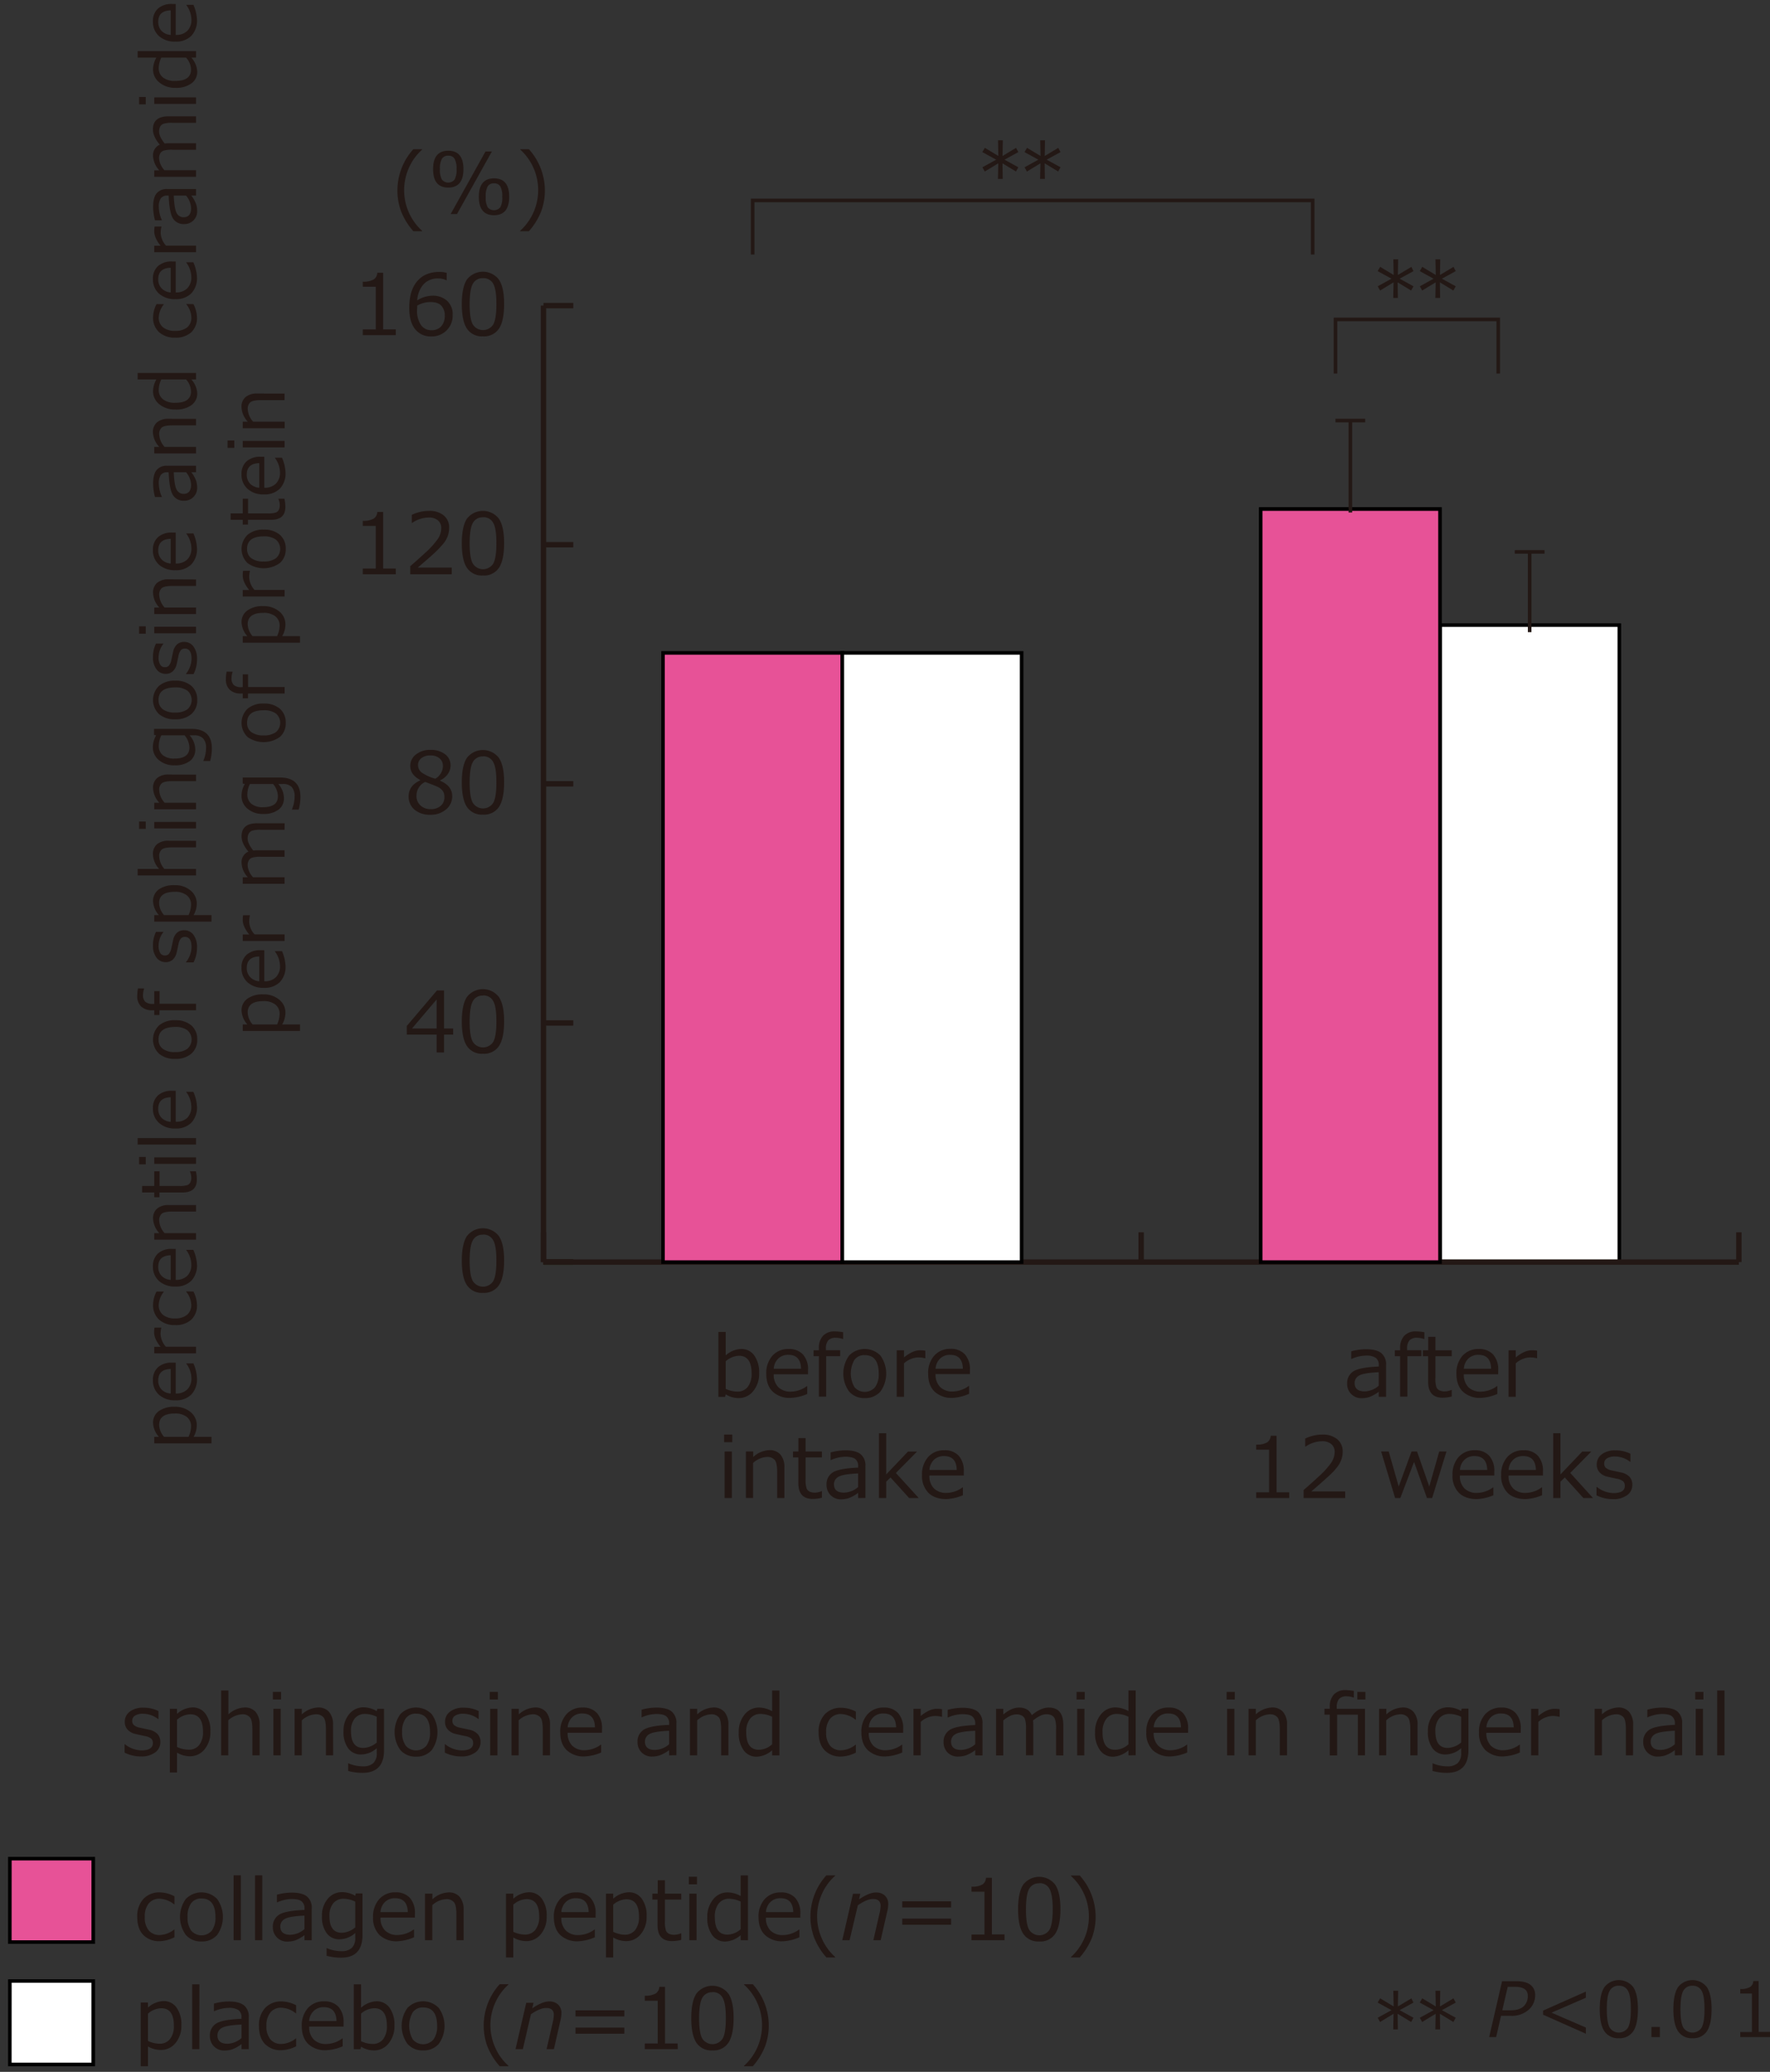 <svg id="レイヤー_1" data-name="レイヤー 1" xmlns="http://www.w3.org/2000/svg" viewBox="0 0 700 819.22"><rect x="0" y="0" width="700" height="819.22" fill="#333333" stroke="none"/><defs><style>.cls-1{fill:#fff;}.cls-2{fill:#231815;}.cls-3{fill:#e75297;}</style></defs><rect class="cls-1" x="569.5" y="247.18" width="70.91" height="251.86"/><path d="M641.12,499.75H568.79V246.47h72.33Zm-70.91-1.42H639.7V247.88H570.21Z"/><rect class="cls-2" x="213.87" y="487.26" width="2.13" height="11.78"/><rect class="cls-2" x="450.24" y="487.26" width="2.13" height="11.78"/><rect class="cls-2" x="686.62" y="487.26" width="2.13" height="11.78"/><rect class="cls-2" x="214.93" y="497.97" width="11.78" height="2.13"/><rect class="cls-2" x="214.93" y="497.97" width="11.78" height="2.13"/><rect class="cls-2" x="214.93" y="497.97" width="11.78" height="2.13"/><rect class="cls-2" x="214.93" y="403.42" width="11.78" height="2.13"/><rect class="cls-2" x="214.93" y="308.87" width="11.78" height="2.13"/><rect class="cls-2" x="214.93" y="214.32" width="11.78" height="2.13"/><rect class="cls-2" x="214.93" y="119.77" width="11.78" height="2.13"/><rect class="cls-2" x="214.93" y="497.97" width="472.75" height="2.13"/><rect class="cls-2" x="213.87" y="120.83" width="2.13" height="378.2"/><rect class="cls-3" x="262.21" y="258.16" width="70.91" height="240.88"/><path d="M333.83,499.75H261.5V257.45h72.33Zm-70.92-1.42h69.5V258.87h-69.5Z"/><rect class="cls-1" x="333.12" y="258.16" width="70.91" height="240.88"/><path d="M404.74,499.75H332.41V257.45h72.33Zm-70.91-1.42h69.49V258.87H333.83Z"/><rect class="cls-3" x="498.58" y="201.24" width="70.91" height="297.8"/><path d="M570.21,499.75H497.87V200.53h72.34Zm-70.92-1.42h69.5V202h-69.5Z"/><rect class="cls-2" x="599.06" y="217.51" width="11.78" height="1.42"/><rect class="cls-2" x="604.24" y="218.22" width="1.42" height="31.74"/><rect class="cls-2" x="528.15" y="165.58" width="11.78" height="1.42"/><rect class="cls-2" x="533.33" y="166.28" width="1.42" height="36.36"/><path class="cls-2" d="M191,511.21a7.09,7.09,0,0,1-6.37-3.09q-2-3.09-2-9.66c0-4.37.68-7.6,2-9.67a8,8,0,0,1,12.69,0q2.06,3.12,2.05,9.63c0,4.39-.67,7.61-2,9.68A7.06,7.06,0,0,1,191,511.21Zm0-23a4.29,4.29,0,0,0-4,2.21q-1.26,2.21-1.26,8.08t1.26,8.05a4.79,4.79,0,0,0,8.07,0q1.24-2.22,1.24-8.08t-1.23-8A4.27,4.27,0,0,0,191,488.17Z"/><path class="cls-2" d="M179.21,409.09h-3.6v7.07h-2.93v-7.07h-11.8v-3.42l11.93-14.05h2.8v15.06h3.6Zm-6.53-2.41V395.2l-9.75,11.48Z"/><path class="cls-2" d="M191,416.66a7.09,7.09,0,0,1-6.37-3.09q-2-3.09-2-9.66c0-4.37.68-7.6,2-9.67a8,8,0,0,1,12.69,0q2.06,3.12,2.05,9.63c0,4.39-.67,7.61-2,9.68A7.06,7.06,0,0,1,191,416.66Zm0-23a4.29,4.29,0,0,0-4,2.21q-1.26,2.21-1.26,8.08t1.26,8a4.79,4.79,0,0,0,8.07,0q1.24-2.22,1.24-8.08t-1.23-8A4.27,4.27,0,0,0,191,393.62Z"/><path class="cls-2" d="M166.15,308.59v-.19q-3.89-2.11-3.89-5.49a5.63,5.63,0,0,1,2.25-4.59,8.8,8.8,0,0,1,5.71-1.81,9.15,9.15,0,0,1,5.79,1.71,5.43,5.43,0,0,1,2.18,4.48,5.75,5.75,0,0,1-1.09,3.36,7.09,7.09,0,0,1-3,2.45v.22q4.74,2,4.74,6.09a6.62,6.62,0,0,1-2.46,5.25,9.19,9.19,0,0,1-6.16,2.09,9.33,9.33,0,0,1-6.27-2,6.62,6.62,0,0,1-2.34-5.27Q161.61,310.64,166.15,308.59Zm2,.59a6,6,0,0,0-3.44,5.47,5,5,0,0,0,1.57,3.82,5.58,5.58,0,0,0,4,1.46,5.79,5.79,0,0,0,4-1.28,4.4,4.4,0,0,0,1.47-3.51,4,4,0,0,0-.67-2.43,5.16,5.16,0,0,0-1.94-1.56Q171.78,310.52,168.14,309.18Zm7-6.46a3.59,3.59,0,0,0-1.35-2.89,5.45,5.45,0,0,0-3.61-1.12,5.55,5.55,0,0,0-3.51,1.05,3.31,3.31,0,0,0-1.36,2.76,3.68,3.68,0,0,0,1.69,3.11,17.9,17.9,0,0,0,5.15,2.28A5.91,5.91,0,0,0,175.17,302.72Z"/><path class="cls-2" d="M191,322.11a7.09,7.09,0,0,1-6.37-3.09q-2-3.09-2-9.66t2-9.67a8,8,0,0,1,12.69,0q2.06,3.12,2.05,9.64c0,4.38-.67,7.61-2,9.68A7.06,7.06,0,0,1,191,322.11Zm0-23a4.29,4.29,0,0,0-4,2.2q-1.26,2.21-1.26,8.09t1.26,8.05a4.79,4.79,0,0,0,8.07,0q1.24-2.22,1.24-8.08t-1.23-8A4.27,4.27,0,0,0,191,299.07Z"/><path class="cls-2" d="M156.54,227.06H143.48v-2.25h5.11V207.94h-5.11v-2a8.19,8.19,0,0,0,4.28-.86,3.27,3.27,0,0,0,1.45-2.66h2.32v22.38h5Z"/><path class="cls-2" d="M178.66,227.06H162.24v-3.18q2.61-2.25,5.86-5.23a34.17,34.17,0,0,0,4.83-5.24,7.9,7.9,0,0,0,1.58-4.53,3.86,3.86,0,0,0-1.33-3.13,5.42,5.42,0,0,0-3.61-1.12,11.78,11.78,0,0,0-6.56,2.12h-.16v-3.18a15.69,15.69,0,0,1,6.8-1.56,8.78,8.78,0,0,1,5.85,1.8,6.08,6.08,0,0,1,2.13,4.91,9.34,9.34,0,0,1-.54,3.17,10.32,10.32,0,0,1-1.7,3,39.93,39.93,0,0,1-2.77,3q-1.62,1.61-7.41,6.54h13.45Z"/><path class="cls-2" d="M191,227.56a7.09,7.09,0,0,1-6.37-3.09c-1.36-2.07-2-5.28-2-9.66s.68-7.6,2-9.68a8,8,0,0,1,12.69,0q2.06,3.12,2.05,9.64c0,4.38-.67,7.61-2,9.68A7.06,7.06,0,0,1,191,227.56Zm0-23a4.29,4.29,0,0,0-4,2.2q-1.26,2.21-1.26,8.09t1.26,8a4.78,4.78,0,0,0,8.07,0q1.24-2.21,1.24-8.07t-1.23-8A4.27,4.27,0,0,0,191,204.52Z"/><path class="cls-2" d="M156.54,132.51H143.48v-2.25h5.11V113.38h-5.11v-2a8.19,8.19,0,0,0,4.28-.86,3.29,3.29,0,0,0,1.45-2.66h2.32v22.38h5Z"/><path class="cls-2" d="M176.66,107.9v2.88h-.2a7.1,7.1,0,0,0-3.19-.67,7.5,7.5,0,0,0-5.75,2.29,10.33,10.33,0,0,0-2.51,6.36,11.63,11.63,0,0,1,6-1.84,8.41,8.41,0,0,1,5.79,2,7.2,7.2,0,0,1,2.22,5.67,8.19,8.19,0,0,1-8.41,8.44,7.77,7.77,0,0,1-6.45-2.89q-2.31-2.9-2.31-8.38c0-4.51,1-8,3.09-10.5s5-3.73,8.82-3.73A9.29,9.29,0,0,1,176.66,107.9ZM165,120.84c0,.9-.06,1.43-.06,1.62a10.12,10.12,0,0,0,1.51,6,4.87,4.87,0,0,0,4.19,2.11,5,5,0,0,0,3.86-1.54,6.18,6.18,0,0,0,1.4-4.31,5.52,5.52,0,0,0-1.32-3.79q-1.32-1.5-4.38-1.5A10.54,10.54,0,0,0,165,120.84Z"/><path class="cls-2" d="M191,133a7.09,7.09,0,0,1-6.37-3.09q-2-3.1-2-9.66c0-4.38.68-7.6,2-9.68a8,8,0,0,1,12.69,0q2.06,3.12,2.05,9.64c0,4.38-.67,7.61-2,9.68A7.06,7.06,0,0,1,191,133Zm0-23a4.29,4.29,0,0,0-4,2.21q-1.26,2.2-1.26,8.09t1.26,8a4.78,4.78,0,0,0,8.07,0c.83-1.47,1.24-4.17,1.24-8.07s-.41-6.51-1.23-8A4.28,4.28,0,0,0,191,110Z"/><path class="cls-2" d="M287,551.33l-.25,1H284.1V526.67H287v9.25a9.85,9.85,0,0,1,6.11-2.54,6.14,6.14,0,0,1,5.17,2.56,11.34,11.34,0,0,1,1.93,7,10.62,10.62,0,0,1-2.33,7.13,7.26,7.26,0,0,1-5.77,2.74A9.52,9.52,0,0,1,287,551.33Zm0-13.08v10.91a11.15,11.15,0,0,0,4.53,1.09,5.09,5.09,0,0,0,4.21-1.89,8.4,8.4,0,0,0,1.5-5.34c0-4.62-1.65-6.94-5-6.94A8.31,8.31,0,0,0,287,538.25Z"/><path class="cls-2" d="M312.7,552.73a9.72,9.72,0,0,1-7.12-2.49q-2.54-2.47-2.53-7a10.25,10.25,0,0,1,2.42-7.18,8.31,8.31,0,0,1,6.44-2.66,7.35,7.35,0,0,1,5.66,2.18,8.86,8.86,0,0,1,2,6.22v1.58H306a6.88,6.88,0,0,0,1.8,5.11,6.75,6.75,0,0,0,5,1.78,11,11,0,0,0,6.32-2.2h.13v3.11A18.23,18.23,0,0,1,312.7,552.73ZM306,541.2h10.8q-.13-5.49-5-5.49a5.56,5.56,0,0,0-4,1.46A6.1,6.1,0,0,0,306,541.2Z"/><path class="cls-2" d="M333.44,529.45h-.1a8.83,8.83,0,0,0-2.66-.48,4.06,4.06,0,0,0-3.12,1,5,5,0,0,0-.93,3.37v.54h5.63v2.35h-5.53v16h-2.87v-16h-2.1V533.9h2.1v-.72a6.93,6.93,0,0,1,1.63-5,6.1,6.1,0,0,1,4.66-1.73,18.58,18.58,0,0,1,3.29.33Z"/><path class="cls-2" d="M342,552.81a7.82,7.82,0,0,1-6.2-2.6,12.19,12.19,0,0,1,0-14.21,8.63,8.63,0,0,1,12.38,0,12.19,12.19,0,0,1,0,14.24A7.87,7.87,0,0,1,342,552.81Zm0-17a4.85,4.85,0,0,0-4.09,1.88,10.89,10.89,0,0,0,0,10.79,5.39,5.39,0,0,0,8.18,0,8.74,8.74,0,0,0,1.43-5.37Q347.49,535.82,342,535.82Z"/><path class="cls-2" d="M354.64,552.3V533.9h2.87v2.83c2.3-1.88,4.42-2.83,6.37-2.83a13.31,13.31,0,0,1,2.07.16v3h-.12a11.46,11.46,0,0,0-2.73-.33,8.81,8.81,0,0,0-5.59,2.35V552.3Z"/><path class="cls-2" d="M376.73,552.73a9.75,9.75,0,0,1-7.13-2.49q-2.53-2.47-2.53-7A10.25,10.25,0,0,1,369.5,536a8.28,8.28,0,0,1,6.43-2.66,7.33,7.33,0,0,1,5.66,2.18,8.86,8.86,0,0,1,2,6.22v1.58H370a6.88,6.88,0,0,0,1.8,5.11,6.76,6.76,0,0,0,5,1.78,11,11,0,0,0,6.32-2.2h.13v3.11A18.33,18.33,0,0,1,376.73,552.73ZM370,541.2h10.8q-.14-5.49-5-5.49a5.59,5.59,0,0,0-4,1.46A6.1,6.1,0,0,0,370,541.2Z"/><path class="cls-2" d="M289.61,570.25h-3.24v-3h3.24Zm-.18,22.08h-2.87v-18.4h2.87Z"/><path class="cls-2" d="M310.21,592.33h-2.86V582c0-2.39-.32-4-1-4.75a3.8,3.8,0,0,0-3.11-1.16,8.69,8.69,0,0,0-5.42,2.38v13.84H295v-18.4h2.87v2.21a10,10,0,0,1,6.4-2.73,5.48,5.48,0,0,1,4.39,1.78,7.6,7.6,0,0,1,1.55,5.15Z"/><path class="cls-2" d="M321.43,592.69q-5.7,0-5.7-6.27V576.27h-2.1v-2.34h2.12v-5.3h2.85v5.3h6.45v2.34H318.6v8.52a10.78,10.78,0,0,0,.4,3.75,2.56,2.56,0,0,0,1.21,1.26,4.83,4.83,0,0,0,2.09.4,7.18,7.18,0,0,0,2.65-.59h.1v2.61A15.58,15.58,0,0,1,321.43,592.69Z"/><path class="cls-2" d="M339.37,592.33v-2.05a14.13,14.13,0,0,1-3.78,2.11,10.38,10.38,0,0,1-3,.45,5.54,5.54,0,0,1-4.08-1.63,5.61,5.61,0,0,1-1.63-4.14,5.41,5.41,0,0,1,2.42-4.83q2.42-1.62,10.09-1.93v-.55a3.46,3.46,0,0,0-1.14-2.84c-.76-.62-2.1-.92-4-.92a14.62,14.62,0,0,0-5.62,1.3h-.13v-3a22,22,0,0,1,5.86-.83c2.73,0,4.72.51,6,1.52a5.72,5.72,0,0,1,1.9,4.73v12.59Zm0-4.38v-5.34c-4.05.18-6.66.63-7.81,1.34a3.29,3.29,0,0,0-1.74,2.94q0,3.32,4,3.31A9,9,0,0,0,339.37,588Z"/><path class="cls-2" d="M363.34,592.33h-3.8l-7.36-8.13-1.71,1.65v6.48h-2.86V566.7h2.86V583l8.62-9.05h3.58l-8.37,8.47Z"/><path class="cls-2" d="M374.3,592.75c-3.06,0-5.44-.82-7.13-2.48a9.44,9.44,0,0,1-2.53-7,10.23,10.23,0,0,1,2.43-7.17,8.26,8.26,0,0,1,6.43-2.66,7.3,7.3,0,0,1,5.66,2.18,8.85,8.85,0,0,1,2,6.22v1.58h-13.6a6.88,6.88,0,0,0,1.8,5.11,6.8,6.8,0,0,0,5,1.78,11,11,0,0,0,6.32-2.2h.13v3.11A18.45,18.45,0,0,1,374.3,592.75Zm-6.73-11.53h10.8c-.08-3.66-1.76-5.48-5-5.48a5.54,5.54,0,0,0-4,1.46A6.15,6.15,0,0,0,367.57,581.22Z"/><path class="cls-2" d="M545.27,552.3v-2a13.84,13.84,0,0,1-3.78,2.11,10.31,10.31,0,0,1-3,.45,5.57,5.57,0,0,1-5.72-5.77,5.43,5.43,0,0,1,2.42-4.82q2.42-1.62,10.09-1.93v-.56a3.43,3.43,0,0,0-1.14-2.84,6.58,6.58,0,0,0-4-.92,14.66,14.66,0,0,0-5.62,1.3h-.13v-3a22.46,22.46,0,0,1,5.87-.83c2.72,0,4.72.51,6,1.52a5.71,5.71,0,0,1,1.9,4.74V552.3Zm0-4.38v-5.34c-4,.19-6.65.63-7.81,1.35a3.28,3.28,0,0,0-1.73,2.94q0,3.3,4,3.3A8.92,8.92,0,0,0,545.27,547.92Z"/><path class="cls-2" d="M563.3,529.45h-.1a8.82,8.82,0,0,0-2.65-.48,4.07,4.07,0,0,0-3.13,1,5,5,0,0,0-.93,3.37v.54h5.64v2.35h-5.54v16h-2.87v-16h-2.1V533.9h2.1v-.72a7,7,0,0,1,1.63-5,6.11,6.11,0,0,1,4.66-1.73,18.49,18.49,0,0,1,3.29.33Z"/><path class="cls-2" d="M570.51,552.66q-5.7,0-5.7-6.27V536.25h-2.1V533.9h2.12v-5.29h2.85v5.29h6.45v2.35h-6.45v8.51a10.81,10.81,0,0,0,.4,3.76,2.54,2.54,0,0,0,1.21,1.25,4.72,4.72,0,0,0,2.09.4,7.11,7.11,0,0,0,2.65-.58h.1v2.6A15.06,15.06,0,0,1,570.51,552.66Z"/><path class="cls-2" d="M585.65,552.73a9.73,9.73,0,0,1-7.13-2.49q-2.53-2.47-2.53-7a10.25,10.25,0,0,1,2.42-7.18,8.32,8.32,0,0,1,6.44-2.66,7.35,7.35,0,0,1,5.66,2.18,8.86,8.86,0,0,1,2,6.22v1.58h-13.6a6.88,6.88,0,0,0,1.8,5.11,6.75,6.75,0,0,0,5,1.78,11,11,0,0,0,6.32-2.2h.13v3.11A18.24,18.24,0,0,1,585.65,552.73Zm-6.73-11.53h10.8q-.13-5.49-5-5.49a5.56,5.56,0,0,0-4,1.46A6.1,6.1,0,0,0,578.92,541.2Z"/><path class="cls-2" d="M596.59,552.3V533.9h2.87v2.83c2.3-1.88,4.42-2.83,6.36-2.83a13.12,13.12,0,0,1,2.07.16v3h-.11a11.54,11.54,0,0,0-2.74-.33,8.79,8.79,0,0,0-5.58,2.35V552.3Z"/><path class="cls-2" d="M509.86,592.33H496.8v-2.25h5.11V573.21H496.8v-2a8.21,8.21,0,0,0,4.28-.85,3.33,3.33,0,0,0,1.45-2.66h2.32v22.37h5Z"/><path class="cls-2" d="M532,592.33H515.56v-3.17c1.74-1.5,3.69-3.25,5.86-5.23a34.64,34.64,0,0,0,4.83-5.25,7.87,7.87,0,0,0,1.58-4.52A3.89,3.89,0,0,0,526.5,571a5.42,5.42,0,0,0-3.61-1.13,11.86,11.86,0,0,0-6.56,2.12h-.16v-3.17a15.56,15.56,0,0,1,6.8-1.57,8.78,8.78,0,0,1,5.85,1.8A6.09,6.09,0,0,1,531,574a9.4,9.4,0,0,1-.54,3.18,10.46,10.46,0,0,1-1.7,3c-.78,1-1.7,2-2.77,3s-3.55,3.26-7.41,6.55H532Z"/><path class="cls-2" d="M572.05,573.93l-5.66,18.4h-2.06l-5.1-14.28-5.43,14.28h-2.06l-5.53-18.4h3l3.95,13.84,5.08-13.84h2.17l4.84,13.84,3.94-13.84Z"/><path class="cls-2" d="M584.1,592.75c-3.06,0-5.44-.82-7.13-2.48a9.4,9.4,0,0,1-2.53-7,10.23,10.23,0,0,1,2.43-7.17,8.25,8.25,0,0,1,6.43-2.66,7.3,7.3,0,0,1,5.66,2.18,8.85,8.85,0,0,1,2,6.22v1.58h-13.6a6.88,6.88,0,0,0,1.8,5.11,6.8,6.8,0,0,0,5,1.78,11,11,0,0,0,6.32-2.2h.13v3.11A18.5,18.5,0,0,1,584.1,592.75Zm-6.73-11.53h10.8c-.09-3.66-1.77-5.48-5-5.48a5.54,5.54,0,0,0-4,1.46A6.1,6.1,0,0,0,577.37,581.22Z"/><path class="cls-2" d="M603.35,592.75c-3.06,0-5.44-.82-7.13-2.48a9.4,9.4,0,0,1-2.53-7,10.23,10.23,0,0,1,2.43-7.17,8.25,8.25,0,0,1,6.43-2.66,7.3,7.3,0,0,1,5.66,2.18,8.85,8.85,0,0,1,2,6.22v1.58h-13.6a6.88,6.88,0,0,0,1.8,5.11,6.8,6.8,0,0,0,5,1.78,11,11,0,0,0,6.32-2.2h.13v3.11A18.5,18.5,0,0,1,603.35,592.75Zm-6.73-11.53h10.8c-.09-3.66-1.76-5.48-5-5.48a5.54,5.54,0,0,0-4,1.46A6.1,6.1,0,0,0,596.62,581.22Z"/><path class="cls-2" d="M630,592.33h-3.8l-7.36-8.13-1.71,1.65v6.48h-2.87V566.7h2.87V583l8.62-9.05h3.58L621,582.4Z"/><path class="cls-2" d="M637.88,592.77a14.3,14.3,0,0,1-6.49-1.51v-3.33h.12a10.94,10.94,0,0,0,6.53,2.45q4.55,0,4.54-2.87a2.39,2.39,0,0,0-.6-1.74,5.36,5.36,0,0,0-2.51-1.06c-1.06-.21-2.28-.47-3.66-.8a6.07,6.07,0,0,1-3.2-1.72,4.44,4.44,0,0,1-1.13-3.15,4.87,4.87,0,0,1,2-4,8.44,8.44,0,0,1,5.31-1.55,12.92,12.92,0,0,1,6,1.33V578h-.11a10,10,0,0,0-6-2.1,5.66,5.66,0,0,0-3.11.73,2.24,2.24,0,0,0-1.14,2,2.32,2.32,0,0,0,.61,1.74,5.56,5.56,0,0,0,2.43,1.06l3.6.78a6.24,6.24,0,0,1,3.36,1.72,4.57,4.57,0,0,1,1.12,3.18,4.91,4.91,0,0,1-2.07,4.1A8.94,8.94,0,0,1,637.88,592.77Z"/><polygon class="cls-2" points="593.23 147.7 591.81 147.7 591.81 127.02 528.86 127.02 528.86 147.7 527.44 147.7 527.44 125.6 593.23 125.6 593.23 147.7"/><path class="cls-2" d="M402.73,60.14l-5.47,3,5.47,3-.93,1.68-5.34-3.24.1,6.17h-1.89l.13-6.17-5.34,3.24-.93-1.68,5.44-3-5.48-3,1-1.68,5.34,3.21-.13-6.2h1.89l-.1,6.2,5.34-3.21Z"/><path class="cls-2" d="M419.41,60.14l-5.48,3,5.48,3-.93,1.68-5.34-3.24.09,6.17h-1.89l.14-6.17-5.35,3.24-.93-1.68,5.44-3-5.47-3,1-1.68,5.35,3.21-.14-6.2h1.89l-.09,6.2,5.34-3.21Z"/><path class="cls-2" d="M559,107.2l-5.47,3,5.47,3-.93,1.68-5.34-3.24.1,6.17H551l.13-6.17-5.34,3.24-.93-1.68,5.44-3-5.47-3,1-1.68,5.34,3.21-.13-6.2h1.89l-.1,6.2,5.34-3.21Z"/><path class="cls-2" d="M575.71,107.2l-5.47,3,5.47,3-.93,1.68-5.34-3.24.1,6.17h-1.89l.13-6.17-5.34,3.24-.93-1.68,5.44-3-5.47-3,1-1.68,5.34,3.21-.13-6.2h1.89l-.1,6.2,5.34-3.21Z"/><polygon class="cls-2" points="519.85 100.64 518.43 100.64 518.43 79.96 298.37 79.96 298.37 100.64 296.95 100.64 296.95 78.54 519.85 78.54 519.85 100.64"/><path class="cls-2" d="M166.94,91.42h-3.47a26.61,26.61,0,0,1-4.81-7.75,23.6,23.6,0,0,1-1.49-8.47A24.38,24.38,0,0,1,163.47,59h3.47v.17a20.81,20.81,0,0,0-5.18,7.1,21.67,21.67,0,0,0,5.18,25Z"/><path class="cls-2" d="M177.28,74.17q-6,0-6-7.28t6-7.29q6,0,6,7.28T177.28,74.17Zm0-12.6a2.75,2.75,0,0,0-2.5,1.19,8,8,0,0,0-.79,4.13,7.92,7.92,0,0,0,.78,4.13,3.25,3.25,0,0,0,5,0,8,8,0,0,0,.78-4.14,7.94,7.94,0,0,0-.78-4.11A2.74,2.74,0,0,0,177.28,61.57Zm17.25-1.67L180.74,84.63h-2.51L192,59.9Zm.85,25.2q-6,0-6-7.28t6-7.3q6,0,6,7.28T195.38,85.1Zm0-12.61a2.78,2.78,0,0,0-2.51,1.2,8,8,0,0,0-.78,4.13,8,8,0,0,0,.77,4.13,3.26,3.26,0,0,0,5,0,8,8,0,0,0,.77-4.15,7.94,7.94,0,0,0-.77-4.1A2.76,2.76,0,0,0,195.38,72.49Z"/><path class="cls-2" d="M209.17,91.42h-3.46v-.16a21.38,21.38,0,0,0,5.2-7.15,21.65,21.65,0,0,0-5.2-25V59h3.46a24.34,24.34,0,0,1,6.31,16.21A23.34,23.34,0,0,1,214,83.63,26.53,26.53,0,0,1,209.17,91.42Z"/><path class="cls-2" d="M55.75,694.51A14.29,14.29,0,0,1,49.27,693v-3.33h.11a11,11,0,0,0,6.54,2.45c3,0,4.54-1,4.54-2.87a2.39,2.39,0,0,0-.6-1.74,5.36,5.36,0,0,0-2.51-1.06c-1.07-.21-2.29-.47-3.67-.8a6.15,6.15,0,0,1-3.2-1.72,4.49,4.49,0,0,1-1.13-3.15,4.85,4.85,0,0,1,2-4,8.4,8.4,0,0,1,5.31-1.55,13,13,0,0,1,6,1.33v3.16h-.12a10,10,0,0,0-6-2.1,5.7,5.7,0,0,0-3.11.73,2.26,2.26,0,0,0-1.14,2,2.32,2.32,0,0,0,.61,1.74,5.55,5.55,0,0,0,2.44,1.06l3.6.78a6.25,6.25,0,0,1,3.35,1.72,4.53,4.53,0,0,1,1.12,3.18,4.93,4.93,0,0,1-2.06,4.1A9,9,0,0,1,55.75,694.51Z"/><path class="cls-2" d="M70,693v7.85H67.17V675.67H70v2a9.79,9.79,0,0,1,6.1-2.55,6.15,6.15,0,0,1,5.18,2.53,11.28,11.28,0,0,1,1.92,7,10.49,10.49,0,0,1-2.32,7.07,7.33,7.33,0,0,1-5.77,2.72A10.15,10.15,0,0,1,70,693Zm0-13v10.75a11.07,11.07,0,0,0,4.52,1.09A5.12,5.12,0,0,0,78.77,690a8.15,8.15,0,0,0,1.51-5.27q0-6.88-5-6.89A8.3,8.3,0,0,0,70,680Z"/><path class="cls-2" d="M102.67,694.07H99.81V683.78c0-2.4-.32-4-1-4.77a3.79,3.79,0,0,0-3.11-1.16,8.8,8.8,0,0,0-5.42,2.36v13.86H87.46V668.44h2.87v9.43a10,10,0,0,1,6.4-2.72,5.51,5.51,0,0,1,4.4,1.78,7.66,7.66,0,0,1,1.54,5.16Z"/><path class="cls-2" d="M111.16,672h-3.24v-3h3.24ZM111,694.07h-2.87v-18.4H111Z"/><path class="cls-2" d="M131.76,694.07H128.9V683.76c0-2.39-.32-4-1-4.75a3.79,3.79,0,0,0-3.11-1.16,8.69,8.69,0,0,0-5.42,2.38v13.84h-2.87v-18.4h2.87v2.21a10,10,0,0,1,6.4-2.73,5.52,5.52,0,0,1,4.4,1.78,7.66,7.66,0,0,1,1.54,5.16Z"/><path class="cls-2" d="M151.88,692q0,9-8.59,9a21.1,21.1,0,0,1-5.6-.76v-3h.13a14.6,14.6,0,0,0,5.64,1.18,5.94,5.94,0,0,0,4.18-1.27,5.33,5.33,0,0,0,1.37-4.08v-1.82a9.48,9.48,0,0,1-6.17,2.48,6.12,6.12,0,0,1-5.13-2.42,10.66,10.66,0,0,1-1.86-6.67,10.19,10.19,0,0,1,2.29-6.92,7.21,7.21,0,0,1,5.68-2.64A10.25,10.25,0,0,1,149,676.6l.21-.93h2.66ZM149,689V678.83a10.86,10.86,0,0,0-4.53-1.13,5.15,5.15,0,0,0-4.17,1.78,7.66,7.66,0,0,0-1.49,5.08c0,4.39,1.62,6.58,4.88,6.58A8.66,8.66,0,0,0,149,689Z"/><path class="cls-2" d="M164.55,694.58a7.85,7.85,0,0,1-6.21-2.6,12.17,12.17,0,0,1,0-14.21,8.65,8.65,0,0,1,12.38,0,12.25,12.25,0,0,1,0,14.25A7.89,7.89,0,0,1,164.55,694.58Zm0-17a4.85,4.85,0,0,0-4.09,1.87,8.85,8.85,0,0,0-1.43,5.43,8.74,8.74,0,0,0,1.43,5.37,5.41,5.41,0,0,0,8.18,0,8.74,8.74,0,0,0,1.43-5.37Q170.07,677.59,164.55,677.59Z"/><path class="cls-2" d="M182.42,694.51a14.3,14.3,0,0,1-6.49-1.51v-3.33h.12a10.94,10.94,0,0,0,6.53,2.45q4.54,0,4.54-2.87a2.39,2.39,0,0,0-.6-1.74,5.36,5.36,0,0,0-2.51-1.06c-1.06-.21-2.28-.47-3.66-.8a6.07,6.07,0,0,1-3.2-1.72,4.45,4.45,0,0,1-1.14-3.15,4.88,4.88,0,0,1,2-4,8.44,8.44,0,0,1,5.31-1.55,13,13,0,0,1,6,1.33v3.16h-.11a10,10,0,0,0-6.05-2.1,5.7,5.7,0,0,0-3.11.73,2.26,2.26,0,0,0-1.14,2,2.36,2.36,0,0,0,.61,1.74,5.55,5.55,0,0,0,2.44,1.06l3.6.78a6.21,6.21,0,0,1,3.35,1.72,4.53,4.53,0,0,1,1.13,3.18,4.91,4.91,0,0,1-2.07,4.1A8.94,8.94,0,0,1,182.42,694.51Z"/><path class="cls-2" d="M196.91,672h-3.24v-3h3.24Zm-.18,22.08h-2.87v-18.4h2.87Z"/><path class="cls-2" d="M217.51,694.07h-2.86V683.76c0-2.39-.32-4-1-4.75a3.79,3.79,0,0,0-3.11-1.16,8.69,8.69,0,0,0-5.42,2.38v13.84H202.3v-18.4h2.87v2.21a10,10,0,0,1,6.4-2.73,5.52,5.52,0,0,1,4.4,1.78,7.66,7.66,0,0,1,1.54,5.16Z"/><path class="cls-2" d="M231.23,694.5A9.75,9.75,0,0,1,224.1,692c-1.69-1.65-2.53-4-2.53-7a10.24,10.24,0,0,1,2.43-7.17,8.25,8.25,0,0,1,6.43-2.66,7.3,7.3,0,0,1,5.66,2.18,8.85,8.85,0,0,1,2,6.22v1.58H224.5a6.88,6.88,0,0,0,1.8,5.11,6.76,6.76,0,0,0,5,1.78,11,11,0,0,0,6.32-2.2h.13v3.11A18.55,18.55,0,0,1,231.23,694.5ZM224.5,683h10.8c-.09-3.66-1.77-5.48-5-5.48a5.54,5.54,0,0,0-4,1.46A6.1,6.1,0,0,0,224.5,683Z"/><path class="cls-2" d="M264.62,694.07V692a14.13,14.13,0,0,1-3.78,2.11,10.38,10.38,0,0,1-3,.45,5.54,5.54,0,0,1-4.08-1.63,5.61,5.61,0,0,1-1.63-4.14,5.41,5.41,0,0,1,2.42-4.83q2.41-1.62,10.09-1.93v-.55a3.43,3.43,0,0,0-1.15-2.84c-.75-.62-2.09-.92-4-.92a14.62,14.62,0,0,0-5.62,1.3h-.13v-3a22.38,22.38,0,0,1,5.86-.83c2.73,0,4.72.51,6,1.52a5.72,5.72,0,0,1,1.9,4.73v12.59Zm0-4.38v-5.34c-4.05.18-6.66.63-7.81,1.34a3.29,3.29,0,0,0-1.74,2.94q0,3.32,4,3.31A9,9,0,0,0,264.62,689.69Z"/><path class="cls-2" d="M288.07,694.07H285.2V683.76c0-2.39-.31-4-.94-4.75a3.8,3.8,0,0,0-3.11-1.16,8.69,8.69,0,0,0-5.43,2.38v13.84h-2.86v-18.4h2.86v2.21a10,10,0,0,1,6.4-2.73,5.51,5.51,0,0,1,4.4,1.78,7.66,7.66,0,0,1,1.55,5.16Z"/><path class="cls-2" d="M305.36,694.07v-2a9.8,9.8,0,0,1-6.09,2.54,6.14,6.14,0,0,1-5.18-2.56,11.33,11.33,0,0,1-1.93-7,10.61,10.61,0,0,1,2.33-7.13,7.21,7.21,0,0,1,5.74-2.75,11,11,0,0,1,5.13,1.45v-8.16h2.87v25.63Zm0-4.36v-10.9a10.81,10.81,0,0,0-4.51-1.11,5.12,5.12,0,0,0-4.22,1.9,8.42,8.42,0,0,0-1.51,5.34q0,6.93,5,6.93A8,8,0,0,0,305.36,689.71Z"/><path class="cls-2" d="M338.48,693a14.06,14.06,0,0,1-5.77,1.55,8.62,8.62,0,0,1-6.6-2.5c-1.57-1.66-2.36-4-2.36-7.1a10,10,0,0,1,2.43-7.1,8.57,8.57,0,0,1,6.55-2.59,12.91,12.91,0,0,1,5.75,1.52v3.19h-.13a9.81,9.81,0,0,0-5.69-2.23,5.38,5.38,0,0,0-4.38,1.87,8.13,8.13,0,0,0-1.56,5.34,8,8,0,0,0,1.55,5.3,5.47,5.47,0,0,0,4.39,1.82,9.63,9.63,0,0,0,5.69-2.2h.13Z"/><path class="cls-2" d="M350.32,694.5a9.73,9.73,0,0,1-7.13-2.49c-1.69-1.65-2.53-4-2.53-7a10.24,10.24,0,0,1,2.43-7.17,8.25,8.25,0,0,1,6.43-2.66,7.3,7.3,0,0,1,5.66,2.18,8.85,8.85,0,0,1,2,6.22v1.58h-13.6a6.88,6.88,0,0,0,1.8,5.11,6.76,6.76,0,0,0,5,1.78,11,11,0,0,0,6.31-2.2h.13v3.11A18.46,18.46,0,0,1,350.32,694.5ZM343.59,683h10.8c-.09-3.66-1.77-5.48-5-5.48a5.53,5.53,0,0,0-4,1.46A6.1,6.1,0,0,0,343.59,683Z"/><path class="cls-2" d="M361.26,694.07v-18.4h2.87v2.83q3.45-2.84,6.37-2.83a13.09,13.09,0,0,1,2.06.16v3h-.11a11.48,11.48,0,0,0-2.74-.33,8.75,8.75,0,0,0-5.58,2.35v13.22Z"/><path class="cls-2" d="M385.68,694.07V692a14.13,14.13,0,0,1-3.78,2.11,10.38,10.38,0,0,1-3,.45A5.54,5.54,0,0,1,374.8,693a5.61,5.61,0,0,1-1.63-4.14,5.41,5.41,0,0,1,2.42-4.83q2.42-1.62,10.09-1.93v-.55a3.46,3.46,0,0,0-1.14-2.84c-.76-.62-2.1-.92-4-.92a14.62,14.62,0,0,0-5.62,1.3h-.13v-3a22.38,22.38,0,0,1,5.86-.83c2.73,0,4.72.51,6,1.52a5.72,5.72,0,0,1,1.9,4.73v12.59Zm0-4.38v-5.34c-4.05.18-6.66.63-7.81,1.34a3.29,3.29,0,0,0-1.74,2.94q0,3.32,4,3.31A9,9,0,0,0,385.68,689.69Z"/><path class="cls-2" d="M417.65,694.07V683.76a12.19,12.19,0,0,0-.42-4,2.85,2.85,0,0,0-1.27-1.47,4.61,4.61,0,0,0-2.16-.46q-2.24,0-5.26,2.46a18.38,18.38,0,0,1,.1,2.17v11.59h-2.87V683.76a12.61,12.61,0,0,0-.41-4,2.84,2.84,0,0,0-1.26-1.42,4.32,4.32,0,0,0-2.12-.46c-1.55,0-3.29.79-5.2,2.38v13.84h-2.86v-18.4h2.86v2.21q3.29-2.73,6.19-2.73,3.76,0,5.08,3,3.56-3,6.75-3,5.71,0,5.71,6.94v12Z"/><path class="cls-2" d="M429,672h-3.24v-3H429Zm-.18,22.08H426v-18.4h2.87Z"/><path class="cls-2" d="M446.28,694.07v-2a9.85,9.85,0,0,1-6.09,2.54A6.17,6.17,0,0,1,435,692a11.33,11.33,0,0,1-1.93-7,10.66,10.66,0,0,1,2.33-7.13,7.23,7.23,0,0,1,5.75-2.75,11,11,0,0,1,5.13,1.45v-8.16h2.87v25.63Zm0-4.36v-10.9a10.84,10.84,0,0,0-4.51-1.11,5.1,5.1,0,0,0-4.22,1.9,8.36,8.36,0,0,0-1.52,5.34q0,6.93,5,6.93A8,8,0,0,0,446.28,689.71Z"/><path class="cls-2" d="M463,694.5a9.75,9.75,0,0,1-7.13-2.49,9.42,9.42,0,0,1-2.53-7,10.24,10.24,0,0,1,2.43-7.17,8.26,8.26,0,0,1,6.43-2.66,7.3,7.3,0,0,1,5.66,2.18,8.85,8.85,0,0,1,2,6.22v1.58h-13.6a6.88,6.88,0,0,0,1.8,5.11,6.76,6.76,0,0,0,5,1.78,11,11,0,0,0,6.32-2.2h.13v3.11A18.5,18.5,0,0,1,463,694.5ZM456.26,683h10.8c-.09-3.66-1.76-5.48-5-5.48a5.54,5.54,0,0,0-4,1.46A6.1,6.1,0,0,0,456.26,683Z"/><path class="cls-2" d="M488.35,672h-3.24v-3h3.24Zm-.18,22.08H485.3v-18.4h2.87Z"/><path class="cls-2" d="M509,694.07h-2.87V683.76c0-2.39-.31-4-.94-4.75a3.8,3.8,0,0,0-3.11-1.16,8.71,8.71,0,0,0-5.43,2.38v13.84h-2.86v-18.4h2.86v2.21a10,10,0,0,1,6.41-2.73,5.48,5.48,0,0,1,4.39,1.78,7.66,7.66,0,0,1,1.55,5.16Z"/><path class="cls-2" d="M539.83,694.07H537V678h-8.19v16.11H525.9V678h-2.1v-2.34h2.1V675a7,7,0,0,1,1.63-5,6.1,6.1,0,0,1,4.65-1.72,19.22,19.22,0,0,1,3.24.32v2.63h-.1a8.5,8.5,0,0,0-2.62-.49,4,4,0,0,0-3.11,1,5,5,0,0,0-.92,3.38v.56h11.16ZM540,672H536.8v-3H540Z"/><path class="cls-2" d="M560.61,694.07h-2.86V683.76c0-2.39-.32-4-1-4.75a3.8,3.8,0,0,0-3.11-1.16,8.69,8.69,0,0,0-5.42,2.38v13.84H545.4v-18.4h2.87v2.21a10,10,0,0,1,6.4-2.73,5.48,5.48,0,0,1,4.39,1.78,7.61,7.61,0,0,1,1.55,5.16Z"/><path class="cls-2" d="M580.73,692q0,9-8.59,9a21.1,21.1,0,0,1-5.6-.76v-3h.13a14.6,14.6,0,0,0,5.64,1.18,6,6,0,0,0,4.18-1.27,5.33,5.33,0,0,0,1.37-4.08v-1.82a9.5,9.5,0,0,1-6.17,2.48,6.1,6.1,0,0,1-5.13-2.42,10.66,10.66,0,0,1-1.86-6.67,10.19,10.19,0,0,1,2.29-6.92,7.21,7.21,0,0,1,5.67-2.64,10.28,10.28,0,0,1,5.2,1.45l.21-.93h2.66Zm-2.87-3V678.83a10.86,10.86,0,0,0-4.53-1.13,5.18,5.18,0,0,0-4.18,1.78,7.71,7.71,0,0,0-1.49,5.08q0,6.59,4.89,6.58A8.66,8.66,0,0,0,577.86,689Z"/><path class="cls-2" d="M594.57,694.5a9.75,9.75,0,0,1-7.13-2.49,9.42,9.42,0,0,1-2.53-7,10.24,10.24,0,0,1,2.43-7.17,8.26,8.26,0,0,1,6.43-2.66,7.3,7.3,0,0,1,5.66,2.18,8.85,8.85,0,0,1,2,6.22v1.58h-13.6a6.88,6.88,0,0,0,1.8,5.11,6.76,6.76,0,0,0,5,1.78,11,11,0,0,0,6.32-2.2h.13v3.11A18.5,18.5,0,0,1,594.57,694.5ZM587.84,683h10.8c-.08-3.66-1.76-5.48-5-5.48a5.54,5.54,0,0,0-4,1.46A6.15,6.15,0,0,0,587.84,683Z"/><path class="cls-2" d="M605.52,694.07v-18.4h2.86v2.83c2.3-1.89,4.43-2.83,6.37-2.83a13.31,13.31,0,0,1,2.07.16v3h-.12a11.46,11.46,0,0,0-2.73-.33,8.76,8.76,0,0,0-5.59,2.35v13.22Z"/><path class="cls-2" d="M645.84,694.07H643V683.76c0-2.39-.31-4-.94-4.75a3.8,3.8,0,0,0-3.11-1.16,8.66,8.66,0,0,0-5.42,2.38v13.84h-2.87v-18.4h2.87v2.21a10,10,0,0,1,6.4-2.73,5.48,5.48,0,0,1,4.39,1.78,7.61,7.61,0,0,1,1.55,5.16Z"/><path class="cls-2" d="M662.36,694.07V692a13.84,13.84,0,0,1-3.78,2.11,10.33,10.33,0,0,1-3,.45,5.54,5.54,0,0,1-4.08-1.63,5.61,5.61,0,0,1-1.63-4.14,5.41,5.41,0,0,1,2.42-4.83q2.41-1.62,10.09-1.93v-.55a3.43,3.43,0,0,0-1.14-2.84c-.76-.62-2.1-.92-4-.92a14.62,14.62,0,0,0-5.62,1.3h-.13v-3a22.44,22.44,0,0,1,5.86-.83c2.73,0,4.72.51,6,1.52a5.72,5.72,0,0,1,1.9,4.73v12.59Zm0-4.38v-5.34c-4.05.18-6.66.63-7.81,1.34a3.29,3.29,0,0,0-1.74,2.94q0,3.32,4,3.31A9,9,0,0,0,662.36,689.69Z"/><path class="cls-2" d="M673.68,672h-3.25v-3h3.25Zm-.18,22.08h-2.87v-18.4h2.87Z"/><path class="cls-2" d="M682,694.07H679.1V668.44H682Z"/><path class="cls-2" d="M69,766a14,14,0,0,1-5.76,1.55,8.62,8.62,0,0,1-6.61-2.5c-1.57-1.66-2.35-4-2.35-7.1a10,10,0,0,1,2.43-7.1,8.55,8.55,0,0,1,6.54-2.59A12.88,12.88,0,0,1,69,749.82V753h-.13a9.79,9.79,0,0,0-5.68-2.23,5.38,5.38,0,0,0-4.38,1.87A8.08,8.08,0,0,0,57.26,758a7.94,7.94,0,0,0,1.56,5.3,5.47,5.47,0,0,0,4.39,1.82,9.6,9.6,0,0,0,5.68-2.2H69Z"/><path class="cls-2" d="M79.69,767.67a7.86,7.86,0,0,1-6.21-2.6,12.17,12.17,0,0,1,0-14.21,8.65,8.65,0,0,1,12.38,0,12.21,12.21,0,0,1,0,14.25A7.87,7.87,0,0,1,79.69,767.67Zm0-17a4.85,4.85,0,0,0-4.09,1.87A8.85,8.85,0,0,0,74.17,758a8.74,8.74,0,0,0,1.43,5.37,5.41,5.41,0,0,0,8.18,0A8.74,8.74,0,0,0,85.21,758Q85.21,750.68,79.69,750.68Z"/><path class="cls-2" d="M95.26,767.16H92.39V741.53h2.87Z"/><path class="cls-2" d="M103.73,767.16h-2.87V741.53h2.87Z"/><path class="cls-2" d="M120.41,767.16v-2a13.84,13.84,0,0,1-3.78,2.11,10.31,10.31,0,0,1-3,.45,5.52,5.52,0,0,1-4.09-1.63,5.61,5.61,0,0,1-1.63-4.14,5.44,5.44,0,0,1,2.42-4.83q2.42-1.62,10.09-1.93v-.55a3.43,3.43,0,0,0-1.14-2.84c-.76-.62-2.1-.92-4-.92a14.62,14.62,0,0,0-5.62,1.3h-.13v-3a22.44,22.44,0,0,1,5.86-.83q4.09,0,6,1.52a5.72,5.72,0,0,1,1.9,4.73v12.59Zm0-4.38v-5.34c-4,.18-6.66.63-7.81,1.34a3.29,3.29,0,0,0-1.74,2.94q0,3.31,4,3.31A9,9,0,0,0,120.41,762.78Z"/><path class="cls-2" d="M143.36,765.08q0,9.06-8.59,9a21,21,0,0,1-5.6-.76v-3h.13a14.6,14.6,0,0,0,5.64,1.18,6,6,0,0,0,4.18-1.27,5.33,5.33,0,0,0,1.37-4.08v-1.82a9.5,9.5,0,0,1-6.17,2.48,6.11,6.11,0,0,1-5.13-2.41,10.71,10.71,0,0,1-1.86-6.68,10.19,10.19,0,0,1,2.29-6.92,7.21,7.21,0,0,1,5.67-2.64,10.28,10.28,0,0,1,5.2,1.45l.21-.93h2.66Zm-2.87-3V751.92a10.86,10.86,0,0,0-4.53-1.13,5.18,5.18,0,0,0-4.18,1.78,7.71,7.71,0,0,0-1.49,5.08q0,6.58,4.89,6.58A8.66,8.66,0,0,0,140.49,762.1Z"/><path class="cls-2" d="M157.2,767.59a9.75,9.75,0,0,1-7.13-2.49,9.42,9.42,0,0,1-2.53-7A10.24,10.24,0,0,1,150,750.9a8.26,8.26,0,0,1,6.43-2.66,7.33,7.33,0,0,1,5.66,2.18,8.85,8.85,0,0,1,2,6.22v1.58h-13.6a6.88,6.88,0,0,0,1.8,5.11,6.76,6.76,0,0,0,5,1.78,11,11,0,0,0,6.32-2.2h.13V766A18.55,18.55,0,0,1,157.2,767.59Zm-6.73-11.53h10.8c-.09-3.66-1.76-5.49-5-5.49a5.54,5.54,0,0,0-4,1.46A6.1,6.1,0,0,0,150.47,756.06Z"/><path class="cls-2" d="M183.36,767.16h-2.87V756.85c0-2.39-.32-4-1-4.74a3.75,3.75,0,0,0-3.11-1.17,8.69,8.69,0,0,0-5.42,2.38v13.84h-2.87v-18.4H171V751a10,10,0,0,1,6.4-2.73,5.51,5.51,0,0,1,4.4,1.78,7.66,7.66,0,0,1,1.55,5.16Z"/><path class="cls-2" d="M203,766.1V774H200.1V748.76H203v2a9.79,9.79,0,0,1,6.1-2.55,6.16,6.16,0,0,1,5.18,2.53,11.28,11.28,0,0,1,1.92,7,10.45,10.45,0,0,1-2.33,7.07,7.29,7.29,0,0,1-5.76,2.72A10.15,10.15,0,0,1,203,766.1Zm0-13v10.75a11.07,11.07,0,0,0,4.52,1.09,5.11,5.11,0,0,0,4.2-1.86,8.15,8.15,0,0,0,1.52-5.27q0-6.89-5-6.89A8.28,8.28,0,0,0,203,753.12Z"/><path class="cls-2" d="M228.7,767.59a9.75,9.75,0,0,1-7.13-2.49c-1.69-1.65-2.53-4-2.53-7a10.24,10.24,0,0,1,2.43-7.17,8.26,8.26,0,0,1,6.43-2.66,7.33,7.33,0,0,1,5.66,2.18,8.85,8.85,0,0,1,2,6.22v1.58H222a6.88,6.88,0,0,0,1.8,5.11,6.76,6.76,0,0,0,5,1.78,11,11,0,0,0,6.32-2.2h.13V766A18.55,18.55,0,0,1,228.7,767.59ZM222,756.06h10.8c-.09-3.66-1.76-5.49-5-5.49a5.54,5.54,0,0,0-4,1.46A6.1,6.1,0,0,0,222,756.06Z"/><path class="cls-2" d="M242.51,766.1V774h-2.87V748.76h2.87v2a9.81,9.81,0,0,1,6.11-2.55,6.16,6.16,0,0,1,5.18,2.53,11.28,11.28,0,0,1,1.92,7,10.5,10.5,0,0,1-2.33,7.07,7.31,7.31,0,0,1-5.77,2.72A10.18,10.18,0,0,1,242.51,766.1Zm0-13v10.75A11.15,11.15,0,0,0,247,765a5.12,5.12,0,0,0,4.2-1.86,8.15,8.15,0,0,0,1.51-5.27q0-6.89-5-6.89A8.33,8.33,0,0,0,242.51,753.12Z"/><path class="cls-2" d="M265.75,767.52q-5.7,0-5.7-6.27V751.1H258v-2.34h2.12v-5.29h2.85v5.29h6.45v2.34h-6.45v8.52a10.81,10.81,0,0,0,.4,3.76,2.54,2.54,0,0,0,1.21,1.25,4.67,4.67,0,0,0,2.08.4,7.18,7.18,0,0,0,2.66-.59h.1v2.61A15.65,15.65,0,0,1,265.75,767.52Z"/><path class="cls-2" d="M275.65,745.08h-3.24v-3h3.24Zm-.18,22.08h-2.86v-18.4h2.86Z"/><path class="cls-2" d="M292.93,767.16v-2a9.8,9.8,0,0,1-6.09,2.54,6.14,6.14,0,0,1-5.18-2.56,11.31,11.31,0,0,1-1.93-7,10.67,10.67,0,0,1,2.32-7.13,7.24,7.24,0,0,1,5.75-2.75,11,11,0,0,1,5.13,1.45v-8.16h2.87v25.63Zm0-4.36V751.9a10.81,10.81,0,0,0-4.51-1.11,5.12,5.12,0,0,0-4.22,1.9,8.36,8.36,0,0,0-1.51,5.34c0,4.62,1.65,6.93,5,6.93A8,8,0,0,0,292.93,762.8Z"/><path class="cls-2" d="M309.64,767.59a9.72,9.72,0,0,1-7.12-2.49c-1.69-1.65-2.53-4-2.53-7a10.24,10.24,0,0,1,2.42-7.17,8.27,8.27,0,0,1,6.44-2.66,7.35,7.35,0,0,1,5.66,2.18,8.85,8.85,0,0,1,2,6.22v1.58h-13.6a6.88,6.88,0,0,0,1.8,5.11,6.75,6.75,0,0,0,5,1.78,11,11,0,0,0,6.32-2.2h.13V766A18.45,18.45,0,0,1,309.64,767.59Zm-6.72-11.53h10.8q-.14-5.49-5-5.49a5.52,5.52,0,0,0-4,1.46A6.1,6.1,0,0,0,302.92,756.06Z"/><path class="cls-2" d="M330.31,774h-3.47A26.48,26.48,0,0,1,322,766.2a23.56,23.56,0,0,1-1.49-8.47,24.35,24.35,0,0,1,6.3-16.2h3.47v.16a20.91,20.91,0,0,0-5.19,7.11,21.55,21.55,0,0,0,0,17.87,21.07,21.07,0,0,0,5.19,7.12Z"/><path class="cls-2" d="M348.29,767.16h-2.9l2.41-10.45a14.47,14.47,0,0,0,.46-3.13q0-2.7-3-2.7-2.46,0-6,2.49L336,767.16h-2.9l4.23-18.34h2.9l-.5,2.2q4-2.71,6.66-2.72a5,5,0,0,1,3.57,1.24,4.53,4.53,0,0,1,1.32,3.47,12.45,12.45,0,0,1-.4,2.8Z"/><path class="cls-2" d="M376.14,754.21H356.83V751.8h19.31Zm0,6.85H356.83v-2.42h19.31Z"/><path class="cls-2" d="M397.28,767.16H384.22v-2.24h5.12V748h-5.12v-2a8.28,8.28,0,0,0,4.29-.85,3.32,3.32,0,0,0,1.44-2.66h2.32v22.38h5Z"/><path class="cls-2" d="M411,767.67a7.07,7.07,0,0,1-6.37-3.1q-2-3.09-2-9.66c0-4.37.68-7.6,2-9.67a8,8,0,0,1,12.7,0c1.36,2.08,2.05,5.29,2.05,9.63s-.68,7.62-2,9.68A7,7,0,0,1,411,767.67Zm0-23a4.3,4.3,0,0,0-4,2.21q-1.24,2.2-1.25,8.08t1.25,8.05a4.78,4.78,0,0,0,8.07,0q1.25-2.22,1.25-8.08c0-3.83-.42-6.5-1.24-8A4.24,4.24,0,0,0,411,744.62Z"/><path class="cls-2" d="M427,774h-3.47v-.16a21.67,21.67,0,0,0,0-32.1v-.16H427a24.35,24.35,0,0,1,6.3,16.2,23.65,23.65,0,0,1-1.47,8.44A26.7,26.7,0,0,1,427,774Z"/><path class="cls-2" d="M58.52,809.19V817H55.65v-25.2h2.87v2a9.75,9.75,0,0,1,6.1-2.56,6.15,6.15,0,0,1,5.18,2.53,11.28,11.28,0,0,1,1.93,7,10.5,10.5,0,0,1-2.33,7.07,7.29,7.29,0,0,1-5.77,2.72A10.24,10.24,0,0,1,58.52,809.19Zm0-13V807a11.13,11.13,0,0,0,4.52,1.1,5.13,5.13,0,0,0,4.21-1.87,8.15,8.15,0,0,0,1.51-5.27c0-4.59-1.65-6.89-5-6.89A8.28,8.28,0,0,0,58.52,796.21Z"/><path class="cls-2" d="M78.84,810.24H76V784.61h2.86Z"/><path class="cls-2" d="M95.52,810.24v-2a13.84,13.84,0,0,1-3.78,2.11,10.31,10.31,0,0,1-3,.45,5.54,5.54,0,0,1-4.09-1.63A5.63,5.63,0,0,1,83,805a5.45,5.45,0,0,1,2.42-4.83c1.61-1.07,5-1.72,10.09-1.93v-.55a3.43,3.43,0,0,0-1.14-2.84,6.56,6.56,0,0,0-4-.92,14.58,14.58,0,0,0-5.61,1.3h-.14v-3a22.51,22.51,0,0,1,5.87-.83c2.72,0,4.72.51,6,1.52a5.71,5.71,0,0,1,1.9,4.73v12.59Zm0-4.38v-5.34c-4,.19-6.65.63-7.81,1.35A3.28,3.28,0,0,0,86,804.8q0,3.32,4,3.31A8.92,8.92,0,0,0,95.52,805.86Z"/><path class="cls-2" d="M117.13,809.12a14,14,0,0,1-5.76,1.55,8.65,8.65,0,0,1-6.61-2.49c-1.57-1.67-2.35-4-2.35-7.1a10,10,0,0,1,2.43-7.11,8.56,8.56,0,0,1,6.54-2.59,12.88,12.88,0,0,1,5.75,1.52v3.19H117a9.79,9.79,0,0,0-5.68-2.23,5.38,5.38,0,0,0-4.38,1.87,8.15,8.15,0,0,0-1.57,5.35,7.93,7.93,0,0,0,1.56,5.29,5.44,5.44,0,0,0,4.39,1.82A9.6,9.6,0,0,0,117,806h.13Z"/><path class="cls-2" d="M129,810.67a9.72,9.72,0,0,1-7.12-2.49q-2.53-2.48-2.53-7a10.25,10.25,0,0,1,2.42-7.18,8.31,8.31,0,0,1,6.44-2.66,7.35,7.35,0,0,1,5.66,2.18,8.86,8.86,0,0,1,2,6.22v1.58h-13.6a6.88,6.88,0,0,0,1.8,5.11,6.75,6.75,0,0,0,5,1.78,11,11,0,0,0,6.32-2.2h.13v3.11A18.23,18.23,0,0,1,129,810.67Zm-6.72-11.53h10.8q-.13-5.49-5-5.49a5.56,5.56,0,0,0-4,1.46A6.1,6.1,0,0,0,122.25,799.14Z"/><path class="cls-2" d="M142.8,809.27l-.24,1h-2.64V784.61h2.87v9.25a9.83,9.83,0,0,1,6.1-2.54,6.13,6.13,0,0,1,5.17,2.56,11.34,11.34,0,0,1,1.93,7,10.57,10.57,0,0,1-2.33,7.13,7.25,7.25,0,0,1-5.76,2.74A9.58,9.58,0,0,1,142.8,809.27Zm0-13.08V807.1a11.07,11.07,0,0,0,4.52,1.09,5.06,5.06,0,0,0,4.21-1.89A8.34,8.34,0,0,0,153,801c0-4.62-1.66-6.94-5-6.94A8.27,8.27,0,0,0,142.79,796.19Z"/><path class="cls-2" d="M167.35,810.75a7.85,7.85,0,0,1-6.21-2.6,12.17,12.17,0,0,1,0-14.21,8.62,8.62,0,0,1,12.37,0,12.19,12.19,0,0,1,0,14.24A7.85,7.85,0,0,1,167.35,810.75Zm0-17a4.84,4.84,0,0,0-4.09,1.88,10.83,10.83,0,0,0,0,10.79,5.38,5.38,0,0,0,8.17,0,8.67,8.67,0,0,0,1.44-5.37Q172.87,793.76,167.35,793.76Z"/><path class="cls-2" d="M201.08,817h-3.47a26.7,26.7,0,0,1-4.82-7.76,23.52,23.52,0,0,1-1.49-8.47,24.33,24.33,0,0,1,6.31-16.2h3.47v.16a20.91,20.91,0,0,0-5.19,7.11,21.5,21.5,0,0,0,0,17.87,20.87,20.87,0,0,0,5.2,7.12Z"/><path class="cls-2" d="M219.06,810.24h-2.9l2.41-10.45a15,15,0,0,0,.45-3.13c0-1.8-1-2.7-3-2.7q-2.46,0-6.05,2.49l-3.19,13.79h-2.9l4.24-18.33H211l-.51,2.19q4-2.72,6.66-2.72a5,5,0,0,1,3.58,1.24,4.56,4.56,0,0,1,1.31,3.47,13,13,0,0,1-.39,2.8Z"/><path class="cls-2" d="M246.91,797.3H227.59v-2.41h19.32Zm0,6.84H227.59v-2.41h19.32Z"/><path class="cls-2" d="M268.05,810.24H255V808h5.11V791.12H255v-2a8.24,8.24,0,0,0,4.28-.86,3.31,3.31,0,0,0,1.45-2.66H263V808h5Z"/><path class="cls-2" d="M281.74,810.75a7.07,7.07,0,0,1-6.36-3.09q-2-3.1-2-9.66c0-4.38.68-7.6,2-9.68a8,8,0,0,1,12.7,0q2.06,3.12,2.05,9.63t-2,9.69A7.06,7.06,0,0,1,281.74,810.75Zm0-23a4.29,4.29,0,0,0-4,2.21q-1.26,2.21-1.26,8.09c0,3.88.42,6.57,1.26,8a4.78,4.78,0,0,0,8.07,0c.83-1.47,1.24-4.17,1.24-8.08s-.41-6.5-1.24-8A4.26,4.26,0,0,0,281.74,787.7Z"/><path class="cls-2" d="M297.72,817h-3.47v-.17a21.64,21.64,0,0,0,0-32.1v-.16h3.47a24.38,24.38,0,0,1,6.31,16.2,23.57,23.57,0,0,1-1.48,8.44A26.53,26.53,0,0,1,297.72,817Z"/><rect class="cls-3" x="3.9" y="734.93" width="32.98" height="32.98"/><path d="M37.59,768.62H3.19v-34.4h34.4Zm-33-1.42H36.17V735.64H4.61Z"/><rect class="cls-1" x="3.9" y="783.33" width="32.98" height="32.98"/><path d="M37.59,817H3.19V782.62h34.4Zm-33-1.41H36.17V784H4.61Z"/><path class="cls-2" d="M593.63,797.07l-1.94,8.4h-2.75l5.1-22.09h5.6q3.87,0,5.67,1.48a4.89,4.89,0,0,1,1.82,4,7.62,7.62,0,0,1-2.59,5.82,10,10,0,0,1-7,2.39Zm2.65-11.48-2.16,9.29h3.2c2.39,0,4.14-.52,5.25-1.58a5.46,5.46,0,0,0,1.65-4.12q0-3.58-5.1-3.59Z"/><path class="cls-2" d="M627.18,804.15l-16.92-7.52V795l16.92-7.52v2.44l-13.59,5.9,13.59,5.89Z"/><path class="cls-2" d="M640.22,805.92a6.38,6.38,0,0,1-5.73-2.78q-1.83-2.79-1.83-8.7t1.84-8.7a7.23,7.23,0,0,1,11.43,0c1.23,1.88,1.84,4.76,1.84,8.67s-.61,6.86-1.83,8.72A6.36,6.36,0,0,1,640.22,805.92Zm0-20.74a3.85,3.85,0,0,0-3.63,2c-.75,1.32-1.13,3.75-1.13,7.27s.38,5.92,1.13,7.24a4.29,4.29,0,0,0,7.26,0c.75-1.32,1.12-3.75,1.12-7.27s-.37-5.85-1.11-7.2A3.84,3.84,0,0,0,640.22,785.18Z"/><path class="cls-2" d="M656.44,805.47h-3.33v-4h3.33Z"/><path class="cls-2" d="M669.35,805.92a6.38,6.38,0,0,1-5.73-2.78q-1.83-2.79-1.83-8.7t1.83-8.7a7.23,7.23,0,0,1,11.43,0c1.23,1.88,1.85,4.76,1.85,8.67s-.61,6.86-1.83,8.72A6.37,6.37,0,0,1,669.35,805.92Zm0-20.74a3.88,3.88,0,0,0-3.64,2c-.75,1.32-1.12,3.75-1.12,7.27s.37,5.92,1.12,7.24a4.3,4.3,0,0,0,7.27,0c.74-1.32,1.12-3.75,1.12-7.27s-.37-5.85-1.11-7.2A3.85,3.85,0,0,0,669.35,785.18Z"/><path class="cls-2" d="M700,805.47H688.24v-2h4.61V788.26h-4.61v-1.79a7.48,7.48,0,0,0,3.86-.77,3,3,0,0,0,1.3-2.4h2.09v20.14H700Z"/><path class="cls-2" d="M559,791.83l-5.47,3,5.47,3-.92,1.68-5.35-3.25.1,6.18H551l.13-6.18-5.34,3.25-.93-1.68,5.44-3-5.47-3,1-1.67,5.34,3.2-.13-6.2h1.89l-.1,6.2,5.35-3.2Z"/><path class="cls-2" d="M575.71,791.83l-5.47,3,5.47,3-.93,1.68-5.34-3.25.1,6.18h-1.89l.13-6.18-5.34,3.25-.93-1.68,5.44-3-5.47-3,1-1.67,5.34,3.2-.13-6.2h1.89l-.1,6.2,5.34-3.2Z"/><path class="cls-2" d="M76.56,568.13h7.07v2.58H61v-2.58h1.84a8.81,8.81,0,0,1-2.31-5.5A5.55,5.55,0,0,1,62.76,558,10.17,10.17,0,0,1,69,556.24a9.46,9.46,0,0,1,6.36,2.09,6.58,6.58,0,0,1,2.45,5.19A9.23,9.23,0,0,1,76.56,568.13Zm-11.68,0h9.68a10.17,10.17,0,0,0,1-4.08,4.6,4.6,0,0,0-1.68-3.78,7.33,7.33,0,0,0-4.74-1.36c-4.14,0-6.2,1.49-6.2,4.47A7.48,7.48,0,0,0,64.88,568.13Z"/><path class="cls-2" d="M77.9,545a8.78,8.78,0,0,1-2.24,6.41,8.45,8.45,0,0,1-6.32,2.28,9.21,9.21,0,0,1-6.46-2.19,7.43,7.43,0,0,1-2.4-5.78,6.6,6.6,0,0,1,2-5.1,7.94,7.94,0,0,1,5.6-1.81h1.42V551a6.18,6.18,0,0,0,4.59-1.62,6.08,6.08,0,0,0,1.61-4.48,9.88,9.88,0,0,0-2-5.68v-.12h2.8A16.5,16.5,0,0,1,77.9,545Zm-10.38,6V541.3q-4.93.12-4.94,4.53a5,5,0,0,0,1.32,3.61A5.5,5.5,0,0,0,67.52,551Z"/><path class="cls-2" d="M77.52,535.12H61v-2.58H63.5c-1.7-2.08-2.55-4-2.55-5.73a11.88,11.88,0,0,1,.15-1.87h2.7v.11a10.23,10.23,0,0,0-.3,2.46,8,8,0,0,0,2.11,5H77.52Z"/><path class="cls-2" d="M76.51,510.68a12.77,12.77,0,0,1,1.39,5.19,7.76,7.76,0,0,1-2.25,5.94,8.9,8.9,0,0,1-6.39,2.12,9,9,0,0,1-6.39-2.18,7.71,7.71,0,0,1-2.33-5.9,11.59,11.59,0,0,1,1.37-5.17h2.87v.12a8.83,8.83,0,0,0-2,5.11,4.86,4.86,0,0,0,1.69,4,7.27,7.27,0,0,0,4.8,1.41A7.13,7.13,0,0,0,74,519.86a4.92,4.92,0,0,0,1.64-4,8.67,8.67,0,0,0-2-5.11v-.12Z"/><path class="cls-2" d="M77.9,500a8.79,8.79,0,0,1-2.24,6.42,8.45,8.45,0,0,1-6.32,2.28,9.21,9.21,0,0,1-6.46-2.19,7.43,7.43,0,0,1-2.4-5.79,6.59,6.59,0,0,1,2-5.09,7.94,7.94,0,0,1,5.6-1.81h1.42v12.24a6.18,6.18,0,0,0,4.59-1.62A6.08,6.08,0,0,0,75.67,500a9.94,9.94,0,0,0-2-5.69v-.11h2.8A16.5,16.5,0,0,1,77.9,500Zm-10.38,6.06v-9.72q-4.93.12-4.94,4.53a5,5,0,0,0,1.32,3.61A5.5,5.5,0,0,0,67.52,506.08Z"/><path class="cls-2" d="M77.52,476.48v2.58H68.24c-2.15,0-3.58.29-4.27.85a3.4,3.4,0,0,0-1,2.8,7.8,7.8,0,0,0,2.14,4.88H77.52v2.58H61v-2.58h2a9,9,0,0,1-2.47-5.76,5,5,0,0,1,1.61-3.95,6.88,6.88,0,0,1,4.64-1.4Z"/><path class="cls-2" d="M77.84,466.39q0,5.13-5.64,5.13H63.06v1.88H61v-1.9H56.19v-2.56H61v-5.81h2.11v5.81h7.67a9.79,9.79,0,0,0,3.38-.36,2.32,2.32,0,0,0,1.13-1.1,4.24,4.24,0,0,0,.36-1.87,6.45,6.45,0,0,0-.53-2.39v-.09h2.34A13.48,13.48,0,0,1,77.84,466.39Z"/><path class="cls-2" d="M57.64,457.47v2.92H55v-2.92Zm19.88.16v2.58H61v-2.58Z"/><path class="cls-2" d="M77.52,450v2.58H54.44V450Z"/><path class="cls-2" d="M77.9,437.52a8.79,8.79,0,0,1-2.24,6.42,8.45,8.45,0,0,1-6.32,2.28A9.21,9.21,0,0,1,62.88,444a7.45,7.45,0,0,1-2.4-5.79,6.56,6.56,0,0,1,2-5.09,7.94,7.94,0,0,1,5.6-1.81h1.42v12.24A6.18,6.18,0,0,0,74.06,442a6.1,6.1,0,0,0,1.61-4.48,9.91,9.91,0,0,0-2-5.69v-.12h2.8A16.6,16.6,0,0,1,77.9,437.52Zm-10.38,6.06v-9.72q-4.93.12-4.94,4.53A5,5,0,0,0,63.9,442,5.51,5.51,0,0,0,67.52,443.58Z"/><path class="cls-2" d="M78,411.05a7.07,7.07,0,0,1-2.34,5.59,9.37,9.37,0,0,1-6.38,2.05,9.39,9.39,0,0,1-6.41-2.07,7.76,7.76,0,0,1,0-11.14,9.35,9.35,0,0,1,6.42-2.07,9.32,9.32,0,0,1,6.4,2.06A7.08,7.08,0,0,1,78,411.05Zm-15.29,0a4.35,4.35,0,0,0,1.69,3.68A7.91,7.91,0,0,0,69.25,416a7.86,7.86,0,0,0,4.84-1.29,4.87,4.87,0,0,0,0-7.36,7.86,7.86,0,0,0-4.84-1.29Q62.68,406.08,62.68,411.05Z"/><path class="cls-2" d="M57,390.84v.09a7.85,7.85,0,0,0-.44,2.38,3.69,3.69,0,0,0,.92,2.82,4.53,4.53,0,0,0,3,.83H61v-5.07h2.11v5H77.52v2.58H63.06v1.89H61v-1.89h-.64A6.24,6.24,0,0,1,55.84,398a5.47,5.47,0,0,1-1.56-4.19,16.4,16.4,0,0,1,.3-3Z"/><path class="cls-2" d="M77.91,374.7a12.84,12.84,0,0,1-1.36,5.83h-3v-.1a9.9,9.9,0,0,0,2.2-5.88q0-4.1-2.58-4.09a2.15,2.15,0,0,0-1.57.54,4.83,4.83,0,0,0-1,2.26q-.28,1.44-.72,3.3a5.49,5.49,0,0,1-1.55,2.88,4,4,0,0,1-2.83,1,4.37,4.37,0,0,1-3.6-1.79,7.49,7.49,0,0,1-1.4-4.78,11.69,11.69,0,0,1,1.2-5.41H64.6v.11A9,9,0,0,0,62.71,374a5.23,5.23,0,0,0,.65,2.8,2,2,0,0,0,1.81,1,2.09,2.09,0,0,0,1.57-.55,5.13,5.13,0,0,0,1-2.19l.7-3.24a5.53,5.53,0,0,1,1.55-3,4.08,4.08,0,0,1,2.86-1,4.43,4.43,0,0,1,3.69,1.86A8.09,8.09,0,0,1,77.91,374.7Z"/><path class="cls-2" d="M76.56,361.84h7.07v2.58H61v-2.58h1.84a8.79,8.79,0,0,1-2.31-5.5,5.56,5.56,0,0,1,2.28-4.66A10.17,10.17,0,0,1,69,350a9.42,9.42,0,0,1,6.36,2.1,6.58,6.58,0,0,1,2.45,5.19A9.2,9.2,0,0,1,76.56,361.84Zm-11.68,0h9.68a10.09,10.09,0,0,0,1-4.07A4.6,4.6,0,0,0,73.86,354a7.33,7.33,0,0,0-4.74-1.37c-4.14,0-6.2,1.49-6.2,4.47A7.44,7.44,0,0,0,64.88,361.84Z"/><path class="cls-2" d="M77.52,332.47v2.58H68.25c-2.16,0-3.59.28-4.28.85a3.4,3.4,0,0,0-1,2.8A7.94,7.94,0,0,0,65,343.58H77.52v2.58H54.44v-2.58h8.49a9,9,0,0,1-2.45-5.76,5,5,0,0,1,1.61-4,6.88,6.88,0,0,1,4.64-1.39Z"/><path class="cls-2" d="M57.64,324.83v2.92H55v-2.92Zm19.88.16v2.58H61V325Z"/><path class="cls-2" d="M77.52,306.29v2.58H68.24c-2.15,0-3.58.28-4.27.85a3.4,3.4,0,0,0-1,2.8,7.83,7.83,0,0,0,2.14,4.88H77.52V320H61V317.4h2a9,9,0,0,1-2.47-5.76,5,5,0,0,1,1.61-4,6.88,6.88,0,0,1,4.64-1.39Z"/><path class="cls-2" d="M75.64,288.19q8.14,0,8.15,7.72a18.9,18.9,0,0,1-.69,5H80.43v-.11a13.19,13.19,0,0,0,1.06-5.08A5.37,5.37,0,0,0,80.35,292a4.78,4.78,0,0,0-3.67-1.24H75a8.6,8.6,0,0,1,2.23,5.56,5.53,5.53,0,0,1-2.17,4.62,9.67,9.67,0,0,1-6,1.67,9.17,9.17,0,0,1-6.22-2.06,6.49,6.49,0,0,1-2.39-5.11,9.32,9.32,0,0,1,1.31-4.68l-.84-.19v-2.38ZM73,290.76H63.8a9.7,9.7,0,0,0-1,4.08,4.65,4.65,0,0,0,1.59,3.76A7,7,0,0,0,69,299.94c3.94,0,5.92-1.47,5.92-4.4A7.83,7.83,0,0,0,73,290.76Z"/><path class="cls-2" d="M78,276.78a7.05,7.05,0,0,1-2.34,5.59,9.37,9.37,0,0,1-6.38,2.05,9.39,9.39,0,0,1-6.41-2.07,7.76,7.76,0,0,1,0-11.14,9.35,9.35,0,0,1,6.42-2.07,9.32,9.32,0,0,1,6.4,2.06A7.09,7.09,0,0,1,78,276.78Zm-15.29,0a4.35,4.35,0,0,0,1.69,3.68,7.91,7.91,0,0,0,4.88,1.29,7.86,7.86,0,0,0,4.84-1.29,4.87,4.87,0,0,0,0-7.36,7.86,7.86,0,0,0-4.84-1.29Q62.68,271.81,62.68,276.78Z"/><path class="cls-2" d="M77.91,260.7a12.89,12.89,0,0,1-1.36,5.84h-3v-.11a9.88,9.88,0,0,0,2.2-5.88c0-2.72-.86-4.09-2.58-4.09a2.16,2.16,0,0,0-1.57.55,4.78,4.78,0,0,0-1,2.25q-.28,1.44-.72,3.3a5.49,5.49,0,0,1-1.55,2.88,4,4,0,0,1-2.83,1,4.34,4.34,0,0,1-3.6-1.79,7.49,7.49,0,0,1-1.4-4.78,11.61,11.61,0,0,1,1.2-5.4H64.6v.1A9,9,0,0,0,62.71,260a5.25,5.25,0,0,0,.65,2.8,2,2,0,0,0,1.81,1,2.09,2.09,0,0,0,1.57-.55,5,5,0,0,0,1-2.19l.7-3.24a5.57,5.57,0,0,1,1.55-3,4.08,4.08,0,0,1,2.86-1,4.43,4.43,0,0,1,3.69,1.86A8.09,8.09,0,0,1,77.91,260.7Z"/><path class="cls-2" d="M57.64,247.66v2.91H55v-2.91Zm19.88.16v2.58H61v-2.58Z"/><path class="cls-2" d="M77.52,229.11v2.58H68.24c-2.15,0-3.58.29-4.27.85a3.4,3.4,0,0,0-1,2.8,7.8,7.8,0,0,0,2.14,4.88H77.52v2.58H61v-2.58h2a9,9,0,0,1-2.47-5.76,4.93,4.93,0,0,1,1.61-4,6.88,6.88,0,0,1,4.64-1.4Z"/><path class="cls-2" d="M77.9,216.77a8.76,8.76,0,0,1-2.24,6.41,8.45,8.45,0,0,1-6.32,2.28,9.25,9.25,0,0,1-6.46-2.18,7.46,7.46,0,0,1-2.4-5.79,6.56,6.56,0,0,1,2-5.09,8,8,0,0,1,5.6-1.82h1.42v12.24a6.18,6.18,0,0,0,4.59-1.62,6.08,6.08,0,0,0,1.61-4.47,9.89,9.89,0,0,0-2-5.69v-.12h2.8A16.6,16.6,0,0,1,77.9,216.77Zm-10.38,6v-9.71q-4.93.1-4.94,4.53a5,5,0,0,0,1.32,3.6A5.46,5.46,0,0,0,67.52,222.82Z"/><path class="cls-2" d="M77.52,186.72H75.67a12.49,12.49,0,0,1,1.9,3.4,9.31,9.31,0,0,1,.4,2.71,5,5,0,0,1-1.46,3.68A5,5,0,0,1,72.78,198a4.88,4.88,0,0,1-4.34-2.18q-1.47-2.18-1.74-9.08h-.5a3.08,3.08,0,0,0-2.56,1,5.87,5.87,0,0,0-.83,3.6A13.25,13.25,0,0,0,64,196.41v.12H61.3a20.41,20.41,0,0,1-.74-5.28c0-2.45.45-4.25,1.37-5.39a5.15,5.15,0,0,1,4.26-1.7H77.52Zm-4,0h-4.8q.24,5.47,1.2,7a3,3,0,0,0,2.65,1.56c2,0,3-1.2,3-3.6A8,8,0,0,0,73.57,186.72Z"/><path class="cls-2" d="M77.52,165.61v2.58H68.24c-2.15,0-3.58.29-4.27.85a3.4,3.4,0,0,0-1,2.8,7.8,7.8,0,0,0,2.14,4.88H77.52v2.58H61v-2.58h2A9,9,0,0,1,60.48,171a4.93,4.93,0,0,1,1.61-4,6.88,6.88,0,0,1,4.64-1.4Z"/><path class="cls-2" d="M77.52,150.05H75.68A8.78,8.78,0,0,1,78,155.53a5.57,5.57,0,0,1-2.3,4.67,10.19,10.19,0,0,1-6.29,1.73A9.58,9.58,0,0,1,63,159.84a6.53,6.53,0,0,1-2.48-5.18,9.92,9.92,0,0,1,1.31-4.61H54.44v-2.58H77.52Zm-3.93,0H63.78a9.8,9.8,0,0,0-1,4.06,4.57,4.57,0,0,0,1.7,3.79,7.51,7.51,0,0,0,4.8,1.37q6.25,0,6.25-4.47A7.12,7.12,0,0,0,73.59,150.05Z"/><path class="cls-2" d="M76.51,120.25a12.69,12.69,0,0,1,1.39,5.19,7.76,7.76,0,0,1-2.25,5.94,8.94,8.94,0,0,1-6.39,2.12,9,9,0,0,1-6.39-2.19,7.69,7.69,0,0,1-2.33-5.89,11.56,11.56,0,0,1,1.37-5.17h2.87v.11a8.86,8.86,0,0,0-2,5.12,4.83,4.83,0,0,0,1.69,3.94,7.27,7.27,0,0,0,4.8,1.41,7.18,7.18,0,0,0,4.77-1.4,4.92,4.92,0,0,0,1.64-4,8.7,8.7,0,0,0-2-5.12v-.11Z"/><path class="cls-2" d="M77.9,109.59A8.76,8.76,0,0,1,75.66,116a8.45,8.45,0,0,1-6.32,2.28,9.25,9.25,0,0,1-6.46-2.18,7.46,7.46,0,0,1-2.4-5.79,6.6,6.6,0,0,1,2-5.1,8,8,0,0,1,5.6-1.81h1.42v12.24A6.18,6.18,0,0,0,74.06,114a6.08,6.08,0,0,0,1.61-4.47,9.89,9.89,0,0,0-2-5.69v-.12h2.8A16.6,16.6,0,0,1,77.9,109.59Zm-10.38,6v-9.71q-4.93.1-4.94,4.52a5,5,0,0,0,1.32,3.61A5.46,5.46,0,0,0,67.52,115.64Z"/><path class="cls-2" d="M77.52,99.74H61V97.16H63.5Q61,94.06,61,91.43a11.66,11.66,0,0,1,.15-1.86h2.7v.1a10.23,10.23,0,0,0-.3,2.46,8,8,0,0,0,2.11,5H77.52Z"/><path class="cls-2" d="M77.52,77.34H75.67a12.49,12.49,0,0,1,1.9,3.4,9.31,9.31,0,0,1,.4,2.71,5,5,0,0,1-1.46,3.68,5,5,0,0,1-3.73,1.47,4.88,4.88,0,0,1-4.34-2.18Q67,84.25,66.7,77.34h-.5a3.08,3.08,0,0,0-2.56,1,5.87,5.87,0,0,0-.83,3.6A13.25,13.25,0,0,0,64,87v.12H61.3a20.41,20.41,0,0,1-.74-5.28c0-2.45.45-4.25,1.37-5.39a5.15,5.15,0,0,1,4.26-1.7H77.52Zm-4,0h-4.8q.24,5.47,1.2,7a3,3,0,0,0,2.65,1.56c2,0,3-1.2,3-3.6A8,8,0,0,0,73.57,77.34Z"/><path class="cls-2" d="M77.52,48.57H68.24a11.15,11.15,0,0,0-3.59.37,2.54,2.54,0,0,0-1.32,1.15A4.13,4.13,0,0,0,62.92,52c0,1.34.73,2.91,2.21,4.73a17.25,17.25,0,0,1,2-.09H77.52v2.58H68.24a11,11,0,0,0-3.63.38,2.5,2.5,0,0,0-1.28,1.13,3.89,3.89,0,0,0-.41,1.91,7.66,7.66,0,0,0,2.14,4.68H77.52v2.58H61V67.35h2a8.91,8.91,0,0,1-2.47-5.57A4.53,4.53,0,0,1,63.2,57.2q-2.72-3.2-2.72-6.07c0-3.43,2.09-5.14,6.25-5.14H77.52Z"/><path class="cls-2" d="M57.64,38.35v2.92H55V38.35Zm19.88.16v2.58H61V38.51Z"/><path class="cls-2" d="M77.52,22.8H75.68A8.8,8.8,0,0,1,78,28.28,5.56,5.56,0,0,1,75.67,33a10.19,10.19,0,0,1-6.29,1.74A9.58,9.58,0,0,1,63,32.59a6.53,6.53,0,0,1-2.48-5.17,9.93,9.93,0,0,1,1.31-4.62H54.44V20.22H77.52Zm-3.93,0H63.78a9.84,9.84,0,0,0-1,4.06,4.59,4.59,0,0,0,1.7,3.8A7.57,7.57,0,0,0,69.29,32q6.25,0,6.25-4.47A7.14,7.14,0,0,0,73.59,22.8Z"/><path class="cls-2" d="M77.9,7.76a8.76,8.76,0,0,1-2.24,6.41,8.45,8.45,0,0,1-6.32,2.28,9.25,9.25,0,0,1-6.46-2.18,7.46,7.46,0,0,1-2.4-5.79,6.6,6.6,0,0,1,2-5.1,8,8,0,0,1,5.6-1.81h1.42V13.81a6.18,6.18,0,0,0,4.59-1.62,6.08,6.08,0,0,0,1.61-4.47,9.89,9.89,0,0,0-2-5.69V1.91h2.8A16.6,16.6,0,0,1,77.9,7.76ZM67.52,13.81V4.1q-4.93.11-4.94,4.52a5,5,0,0,0,1.32,3.61A5.46,5.46,0,0,0,67.52,13.81Z"/><path class="cls-2" d="M111.59,405.07h7.06v2.58H96v-2.58h1.83a8.79,8.79,0,0,1-2.3-5.5,5.56,5.56,0,0,1,2.28-4.66,10.14,10.14,0,0,1,6.26-1.73,9.42,9.42,0,0,1,6.36,2.1,6.52,6.52,0,0,1,2.45,5.19A9.21,9.21,0,0,1,111.59,405.07Zm-11.69,0h9.68a10.17,10.17,0,0,0,1-4.08,4.6,4.6,0,0,0-1.68-3.78,7.33,7.33,0,0,0-4.74-1.36q-6.19,0-6.2,4.47A7.51,7.51,0,0,0,99.9,405.07Z"/><path class="cls-2" d="M112.92,381.91a8.77,8.77,0,0,1-2.23,6.41,8.46,8.46,0,0,1-6.33,2.28,9.25,9.25,0,0,1-6.46-2.18,7.49,7.49,0,0,1-2.39-5.79,6.59,6.59,0,0,1,2-5.1,8,8,0,0,1,5.6-1.81h1.42V388a6.19,6.19,0,0,0,4.6-1.62,6.07,6.07,0,0,0,1.6-4.47,9.89,9.89,0,0,0-2-5.69v-.12h2.8A16.55,16.55,0,0,1,112.92,381.91Zm-10.38,6v-9.72q-4.94.12-4.94,4.54a5,5,0,0,0,1.32,3.6A5.46,5.46,0,0,0,102.54,388Z"/><path class="cls-2" d="M112.54,372.06H96v-2.58h2.55Q96,366.38,96,363.75a11.65,11.65,0,0,1,.14-1.86h2.7v.1a10.21,10.21,0,0,0-.29,2.46,7.89,7.89,0,0,0,2.11,5h11.9Z"/><path class="cls-2" d="M112.54,328.1h-9.28a11,11,0,0,0-3.58.37,2.54,2.54,0,0,0-1.32,1.15,4,4,0,0,0-.42,1.94c0,1.34.74,2.91,2.21,4.73a17.25,17.25,0,0,1,1.95-.09h10.44v2.58h-9.28a11,11,0,0,0-3.63.38,2.5,2.5,0,0,0-1.28,1.13,4,4,0,0,0-.41,1.91,7.66,7.66,0,0,0,2.14,4.68h12.46v2.58H96v-2.58h2a9,9,0,0,1-2.46-5.57,4.52,4.52,0,0,1,2.71-4.58q-2.72-3.19-2.71-6.07,0-5.15,6.24-5.14h10.79Z"/><path class="cls-2" d="M110.66,307.42q8.16,0,8.15,7.72a18.9,18.9,0,0,1-.69,5h-2.66v-.11a13.31,13.31,0,0,0,1.05-5.07,5.45,5.45,0,0,0-1.13-3.77A4.82,4.82,0,0,0,111.7,310h-1.64a8.5,8.5,0,0,1,2.23,5.55,5.5,5.5,0,0,1-2.17,4.62,9.67,9.67,0,0,1-6,1.67,9.19,9.19,0,0,1-6.22-2.06,6.47,6.47,0,0,1-2.38-5.11,9.24,9.24,0,0,1,1.3-4.67l-.83-.19v-2.39ZM108,310H98.82a9.77,9.77,0,0,0-1,4.07,4.62,4.62,0,0,0,1.6,3.76,6.88,6.88,0,0,0,4.57,1.34c4,0,5.92-1.46,5.92-4.4A7.78,7.78,0,0,0,108,310Z"/><path class="cls-2" d="M113,285.81a7.08,7.08,0,0,1-2.33,5.59,11,11,0,0,1-12.79,0,7.78,7.78,0,0,1,0-11.14,9.38,9.38,0,0,1,6.42-2.07,9.32,9.32,0,0,1,6.4,2.06A7.09,7.09,0,0,1,113,285.81Zm-15.28,0a4.37,4.37,0,0,0,1.68,3.68,7.93,7.93,0,0,0,4.88,1.29,7.84,7.84,0,0,0,4.84-1.29,4.85,4.85,0,0,0,0-7.36,7.84,7.84,0,0,0-4.84-1.29C99.89,280.84,97.71,282.5,97.71,285.81Z"/><path class="cls-2" d="M92,265.6v.08a8,8,0,0,0-.44,2.39,3.65,3.65,0,0,0,.93,2.82,4.45,4.45,0,0,0,3,.83H96v-5.07h2.11v5h14.45v2.58H98.09v1.89H96v-1.89h-.65a6.27,6.27,0,0,1-4.47-1.47,5.46,5.46,0,0,1-1.55-4.19,16.32,16.32,0,0,1,.29-3Z"/><path class="cls-2" d="M111.59,251.55h7.06v2.58H96v-2.58h1.83a8.75,8.75,0,0,1-2.3-5.49,5.53,5.53,0,0,1,2.28-4.66,10.08,10.08,0,0,1,6.26-1.73,9.46,9.46,0,0,1,6.36,2.09,6.55,6.55,0,0,1,2.45,5.19A9.16,9.16,0,0,1,111.59,251.55Zm-11.69,0h9.68a10.09,10.09,0,0,0,1-4.07,4.6,4.6,0,0,0-1.68-3.78,7.33,7.33,0,0,0-4.74-1.37q-6.19,0-6.2,4.48A7.49,7.49,0,0,0,99.9,251.55Z"/><path class="cls-2" d="M112.54,235.87H96v-2.58h2.55Q96,230.19,96,227.56a11.65,11.65,0,0,1,.14-1.86h2.7v.1a10.21,10.21,0,0,0-.29,2.46,7.89,7.89,0,0,0,2.11,5h11.9Z"/><path class="cls-2" d="M113,217.05a7.06,7.06,0,0,1-2.33,5.58,10.93,10.93,0,0,1-12.79,0,7.78,7.78,0,0,1,0-11.14,9.38,9.38,0,0,1,6.42-2.07,9.32,9.32,0,0,1,6.4,2.06A7.06,7.06,0,0,1,113,217.05Zm-15.28,0a4.37,4.37,0,0,0,1.68,3.68,7.93,7.93,0,0,0,4.88,1.29,7.84,7.84,0,0,0,4.84-1.29,4.85,4.85,0,0,0,0-7.36,7.84,7.84,0,0,0-4.84-1.29C99.89,212.08,97.71,213.74,97.71,217.05Z"/><path class="cls-2" d="M112.86,200.41q0,5.13-5.64,5.13H98.09v1.89H96v-1.9H91.21V203H96v-5.8h2.11V203h7.66a9.79,9.79,0,0,0,3.38-.36,2.31,2.31,0,0,0,1.13-1.09,4.24,4.24,0,0,0,.36-1.87,6.45,6.45,0,0,0-.53-2.39v-.09h2.35A13.94,13.94,0,0,1,112.86,200.41Z"/><path class="cls-2" d="M112.92,186.79a8.78,8.78,0,0,1-2.23,6.42,8.46,8.46,0,0,1-6.33,2.28,9.21,9.21,0,0,1-6.46-2.19,7.46,7.46,0,0,1-2.39-5.79,6.57,6.57,0,0,1,2-5.09,8,8,0,0,1,5.6-1.81h1.42v12.24a6.19,6.19,0,0,0,4.6-1.62,6.08,6.08,0,0,0,1.6-4.48,9.91,9.91,0,0,0-2-5.69V181h2.8A16.5,16.5,0,0,1,112.92,186.79Zm-10.38,6.06v-9.72q-4.94.12-4.94,4.53a5,5,0,0,0,1.32,3.61A5.55,5.55,0,0,0,102.54,192.85Z"/><path class="cls-2" d="M92.66,174.17v2.92H90v-2.92Zm19.88.17v2.57H96v-2.57Z"/><path class="cls-2" d="M112.54,155.63v2.58h-9.28c-2.15,0-3.57.28-4.27.85a3.4,3.4,0,0,0-1,2.8,7.8,7.8,0,0,0,2.14,4.88h12.46v2.58H96v-2.58h2A9,9,0,0,1,95.51,161a5,5,0,0,1,1.6-4,6.93,6.93,0,0,1,4.64-1.39Z"/></svg>